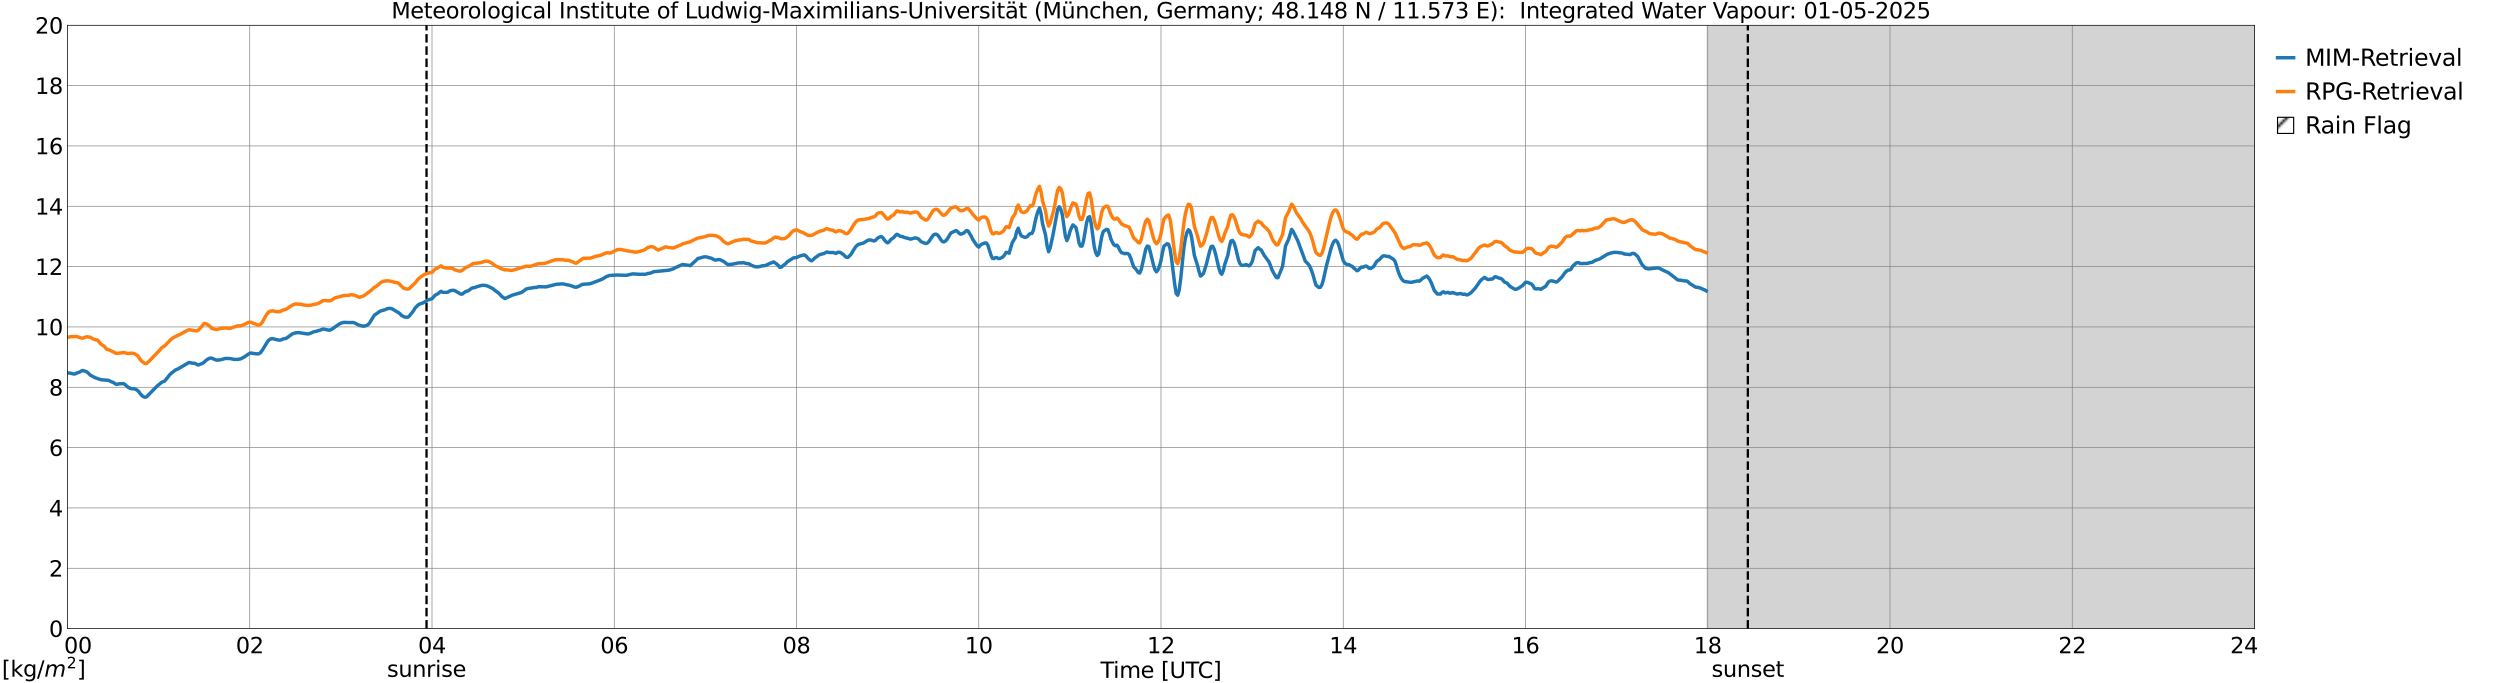 <?xml version="1.0" encoding="utf-8" standalone="no"?>
<!DOCTYPE svg PUBLIC "-//W3C//DTD SVG 1.1//EN"
  "http://www.w3.org/Graphics/SVG/1.1/DTD/svg11.dtd">
<svg xmlns:xlink="http://www.w3.org/1999/xlink" width="1085.4pt" height="296.64pt" viewBox="0 0 1085.4 296.64" xmlns="http://www.w3.org/2000/svg" version="1.1">
 <defs>
  <style type="text/css">*{stroke-linejoin: round; stroke-linecap: butt}</style>
 </defs>
 <g id="figure_1">
  <g id="patch_1">
   <path d="M 0 296.64 
L 1085.4 296.64 
L 1085.4 0 
L 0 0 
z
" style="fill: #ffffff"/>
  </g>
  <g id="axes_1">
   <g id="patch_2">
    <path d="M 29.306 272.909 
L 978.814 272.909 
L 978.814 10.976 
L 29.306 10.976 
z
" style="fill: #ffffff"/>
   </g>
   <g id="patch_3">
    <path d="M 741.437 272.909 
L 978.814 272.909 
L 978.814 10.976 
L 741.437 10.976 
z
" clip-path="url(#p09039b4720)" style="fill: #d3d3d3; stroke: #d3d3d3; stroke-linejoin: miter"/>
   </g>
   <g id="matplotlib.axis_1">
    <g id="xtick_1">
     <g id="line2d_1">
      <path d="M 29.306 272.909 
L 29.306 10.976 
" clip-path="url(#p09039b4720)" style="fill: none; stroke: #808080; stroke-width: 0.3; stroke-linecap: square"/>
     </g>
     <g id="line2d_2"/>
     <g id="text_1">
      <!--    00 -->
      <g transform="translate(18.733 283.627) scale(0.095 -0.095)">
       <defs>
        <path id="DejaVuSans-20" transform="scale(0.016)"/>
        <path id="DejaVuSans-30" d="M 2034 4250 
Q 1547 4250 1301 3770 
Q 1056 3291 1056 2328 
Q 1056 1369 1301 889 
Q 1547 409 2034 409 
Q 2525 409 2770 889 
Q 3016 1369 3016 2328 
Q 3016 3291 2770 3770 
Q 2525 4250 2034 4250 
z
M 2034 4750 
Q 2819 4750 3233 4129 
Q 3647 3509 3647 2328 
Q 3647 1150 3233 529 
Q 2819 -91 2034 -91 
Q 1250 -91 836 529 
Q 422 1150 422 2328 
Q 422 3509 836 4129 
Q 1250 4750 2034 4750 
z
" transform="scale(0.016)"/>
       </defs>
       <use xlink:href="#DejaVuSans-20"/>
       <use xlink:href="#DejaVuSans-20" transform="translate(31.787 0)"/>
       <use xlink:href="#DejaVuSans-20" transform="translate(63.574 0)"/>
       <use xlink:href="#DejaVuSans-30" transform="translate(95.361 0)"/>
       <use xlink:href="#DejaVuSans-30" transform="translate(158.984 0)"/>
      </g>
     </g>
    </g>
    <g id="xtick_2">
     <g id="line2d_3">
      <path d="M 108.431 272.909 
L 108.431 10.976 
" clip-path="url(#p09039b4720)" style="fill: none; stroke: #808080; stroke-width: 0.3; stroke-linecap: square"/>
     </g>
     <g id="line2d_4"/>
     <g id="text_2">
      <!-- 02 -->
      <g transform="translate(102.387 283.627) scale(0.095 -0.095)">
       <defs>
        <path id="DejaVuSans-32" d="M 1228 531 
L 3431 531 
L 3431 0 
L 469 0 
L 469 531 
Q 828 903 1448 1529 
Q 2069 2156 2228 2338 
Q 2531 2678 2651 2914 
Q 2772 3150 2772 3378 
Q 2772 3750 2511 3984 
Q 2250 4219 1831 4219 
Q 1534 4219 1204 4116 
Q 875 4013 500 3803 
L 500 4441 
Q 881 4594 1212 4672 
Q 1544 4750 1819 4750 
Q 2544 4750 2975 4387 
Q 3406 4025 3406 3419 
Q 3406 3131 3298 2873 
Q 3191 2616 2906 2266 
Q 2828 2175 2409 1742 
Q 1991 1309 1228 531 
z
" transform="scale(0.016)"/>
       </defs>
       <use xlink:href="#DejaVuSans-30"/>
       <use xlink:href="#DejaVuSans-32" transform="translate(63.623 0)"/>
      </g>
     </g>
    </g>
    <g id="xtick_3">
     <g id="line2d_5">
      <path d="M 187.557 272.909 
L 187.557 10.976 
" clip-path="url(#p09039b4720)" style="fill: none; stroke: #808080; stroke-width: 0.3; stroke-linecap: square"/>
     </g>
     <g id="line2d_6"/>
     <g id="text_3">
      <!-- 04 -->
      <g transform="translate(181.513 283.627) scale(0.095 -0.095)">
       <defs>
        <path id="DejaVuSans-34" d="M 2419 4116 
L 825 1625 
L 2419 1625 
L 2419 4116 
z
M 2253 4666 
L 3047 4666 
L 3047 1625 
L 3713 1625 
L 3713 1100 
L 3047 1100 
L 3047 0 
L 2419 0 
L 2419 1100 
L 313 1100 
L 313 1709 
L 2253 4666 
z
" transform="scale(0.016)"/>
       </defs>
       <use xlink:href="#DejaVuSans-30"/>
       <use xlink:href="#DejaVuSans-34" transform="translate(63.623 0)"/>
      </g>
     </g>
    </g>
    <g id="xtick_4">
     <g id="line2d_7">
      <path d="M 266.683 272.909 
L 266.683 10.976 
" clip-path="url(#p09039b4720)" style="fill: none; stroke: #808080; stroke-width: 0.3; stroke-linecap: square"/>
     </g>
     <g id="line2d_8"/>
     <g id="text_4">
      <!-- 06 -->
      <g transform="translate(260.638 283.627) scale(0.095 -0.095)">
       <defs>
        <path id="DejaVuSans-36" d="M 2113 2584 
Q 1688 2584 1439 2293 
Q 1191 2003 1191 1497 
Q 1191 994 1439 701 
Q 1688 409 2113 409 
Q 2538 409 2786 701 
Q 3034 994 3034 1497 
Q 3034 2003 2786 2293 
Q 2538 2584 2113 2584 
z
M 3366 4563 
L 3366 3988 
Q 3128 4100 2886 4159 
Q 2644 4219 2406 4219 
Q 1781 4219 1451 3797 
Q 1122 3375 1075 2522 
Q 1259 2794 1537 2939 
Q 1816 3084 2150 3084 
Q 2853 3084 3261 2657 
Q 3669 2231 3669 1497 
Q 3669 778 3244 343 
Q 2819 -91 2113 -91 
Q 1303 -91 875 529 
Q 447 1150 447 2328 
Q 447 3434 972 4092 
Q 1497 4750 2381 4750 
Q 2619 4750 2861 4703 
Q 3103 4656 3366 4563 
z
" transform="scale(0.016)"/>
       </defs>
       <use xlink:href="#DejaVuSans-30"/>
       <use xlink:href="#DejaVuSans-36" transform="translate(63.623 0)"/>
      </g>
     </g>
    </g>
    <g id="xtick_5">
     <g id="line2d_9">
      <path d="M 345.808 272.909 
L 345.808 10.976 
" clip-path="url(#p09039b4720)" style="fill: none; stroke: #808080; stroke-width: 0.3; stroke-linecap: square"/>
     </g>
     <g id="line2d_10"/>
     <g id="text_5">
      <!-- 08 -->
      <g transform="translate(339.764 283.627) scale(0.095 -0.095)">
       <defs>
        <path id="DejaVuSans-38" d="M 2034 2216 
Q 1584 2216 1326 1975 
Q 1069 1734 1069 1313 
Q 1069 891 1326 650 
Q 1584 409 2034 409 
Q 2484 409 2743 651 
Q 3003 894 3003 1313 
Q 3003 1734 2745 1975 
Q 2488 2216 2034 2216 
z
M 1403 2484 
Q 997 2584 770 2862 
Q 544 3141 544 3541 
Q 544 4100 942 4425 
Q 1341 4750 2034 4750 
Q 2731 4750 3128 4425 
Q 3525 4100 3525 3541 
Q 3525 3141 3298 2862 
Q 3072 2584 2669 2484 
Q 3125 2378 3379 2068 
Q 3634 1759 3634 1313 
Q 3634 634 3220 271 
Q 2806 -91 2034 -91 
Q 1263 -91 848 271 
Q 434 634 434 1313 
Q 434 1759 690 2068 
Q 947 2378 1403 2484 
z
M 1172 3481 
Q 1172 3119 1398 2916 
Q 1625 2713 2034 2713 
Q 2441 2713 2670 2916 
Q 2900 3119 2900 3481 
Q 2900 3844 2670 4047 
Q 2441 4250 2034 4250 
Q 1625 4250 1398 4047 
Q 1172 3844 1172 3481 
z
" transform="scale(0.016)"/>
       </defs>
       <use xlink:href="#DejaVuSans-30"/>
       <use xlink:href="#DejaVuSans-38" transform="translate(63.623 0)"/>
      </g>
     </g>
    </g>
    <g id="xtick_6">
     <g id="line2d_11">
      <path d="M 424.934 272.909 
L 424.934 10.976 
" clip-path="url(#p09039b4720)" style="fill: none; stroke: #808080; stroke-width: 0.3; stroke-linecap: square"/>
     </g>
     <g id="line2d_12"/>
     <g id="text_6">
      <!-- 10 -->
      <g transform="translate(418.89 283.627) scale(0.095 -0.095)">
       <defs>
        <path id="DejaVuSans-31" d="M 794 531 
L 1825 531 
L 1825 4091 
L 703 3866 
L 703 4441 
L 1819 4666 
L 2450 4666 
L 2450 531 
L 3481 531 
L 3481 0 
L 794 0 
L 794 531 
z
" transform="scale(0.016)"/>
       </defs>
       <use xlink:href="#DejaVuSans-31"/>
       <use xlink:href="#DejaVuSans-30" transform="translate(63.623 0)"/>
      </g>
     </g>
    </g>
    <g id="xtick_7">
     <g id="line2d_13">
      <path d="M 504.06 272.909 
L 504.06 10.976 
" clip-path="url(#p09039b4720)" style="fill: none; stroke: #808080; stroke-width: 0.3; stroke-linecap: square"/>
     </g>
     <g id="line2d_14"/>
     <g id="text_7">
      <!-- 12 -->
      <g transform="translate(498.015 283.627) scale(0.095 -0.095)">
       <use xlink:href="#DejaVuSans-31"/>
       <use xlink:href="#DejaVuSans-32" transform="translate(63.623 0)"/>
      </g>
     </g>
    </g>
    <g id="xtick_8">
     <g id="line2d_15">
      <path d="M 583.185 272.909 
L 583.185 10.976 
" clip-path="url(#p09039b4720)" style="fill: none; stroke: #808080; stroke-width: 0.3; stroke-linecap: square"/>
     </g>
     <g id="line2d_16"/>
     <g id="text_8">
      <!-- 14 -->
      <g transform="translate(577.141 283.627) scale(0.095 -0.095)">
       <use xlink:href="#DejaVuSans-31"/>
       <use xlink:href="#DejaVuSans-34" transform="translate(63.623 0)"/>
      </g>
     </g>
    </g>
    <g id="xtick_9">
     <g id="line2d_17">
      <path d="M 662.311 272.909 
L 662.311 10.976 
" clip-path="url(#p09039b4720)" style="fill: none; stroke: #808080; stroke-width: 0.3; stroke-linecap: square"/>
     </g>
     <g id="line2d_18"/>
     <g id="text_9">
      <!-- 16 -->
      <g transform="translate(656.267 283.627) scale(0.095 -0.095)">
       <use xlink:href="#DejaVuSans-31"/>
       <use xlink:href="#DejaVuSans-36" transform="translate(63.623 0)"/>
      </g>
     </g>
    </g>
    <g id="xtick_10">
     <g id="line2d_19">
      <path d="M 741.437 272.909 
L 741.437 10.976 
" clip-path="url(#p09039b4720)" style="fill: none; stroke: #808080; stroke-width: 0.3; stroke-linecap: square"/>
     </g>
     <g id="line2d_20"/>
     <g id="text_10">
      <!-- 18 -->
      <g transform="translate(735.392 283.627) scale(0.095 -0.095)">
       <use xlink:href="#DejaVuSans-31"/>
       <use xlink:href="#DejaVuSans-38" transform="translate(63.623 0)"/>
      </g>
     </g>
    </g>
    <g id="xtick_11">
     <g id="line2d_21">
      <path d="M 820.562 272.909 
L 820.562 10.976 
" clip-path="url(#p09039b4720)" style="fill: none; stroke: #808080; stroke-width: 0.3; stroke-linecap: square"/>
     </g>
     <g id="line2d_22"/>
     <g id="text_11">
      <!-- 20 -->
      <g transform="translate(814.518 283.627) scale(0.095 -0.095)">
       <use xlink:href="#DejaVuSans-32"/>
       <use xlink:href="#DejaVuSans-30" transform="translate(63.623 0)"/>
      </g>
     </g>
    </g>
    <g id="xtick_12">
     <g id="line2d_23">
      <path d="M 899.688 272.909 
L 899.688 10.976 
" clip-path="url(#p09039b4720)" style="fill: none; stroke: #808080; stroke-width: 0.3; stroke-linecap: square"/>
     </g>
     <g id="line2d_24"/>
     <g id="text_12">
      <!-- 22 -->
      <g transform="translate(893.644 283.627) scale(0.095 -0.095)">
       <use xlink:href="#DejaVuSans-32"/>
       <use xlink:href="#DejaVuSans-32" transform="translate(63.623 0)"/>
      </g>
     </g>
    </g>
    <g id="xtick_13">
     <g id="line2d_25">
      <path d="M 978.814 272.909 
L 978.814 10.976 
" clip-path="url(#p09039b4720)" style="fill: none; stroke: #808080; stroke-width: 0.3; stroke-linecap: square"/>
     </g>
     <g id="line2d_26"/>
     <g id="text_13">
      <!-- 24    -->
      <g transform="translate(968.241 283.627) scale(0.095 -0.095)">
       <use xlink:href="#DejaVuSans-32"/>
       <use xlink:href="#DejaVuSans-34" transform="translate(63.623 0)"/>
       <use xlink:href="#DejaVuSans-20" transform="translate(127.246 0)"/>
       <use xlink:href="#DejaVuSans-20" transform="translate(159.033 0)"/>
       <use xlink:href="#DejaVuSans-20" transform="translate(190.82 0)"/>
      </g>
     </g>
    </g>
    <g id="text_14">
     <!-- Time [UTC] -->
     <g transform="translate(477.806 294.322) scale(0.095 -0.095)">
      <defs>
       <path id="DejaVuSans-54" d="M -19 4666 
L 3928 4666 
L 3928 4134 
L 2272 4134 
L 2272 0 
L 1638 0 
L 1638 4134 
L -19 4134 
L -19 4666 
z
" transform="scale(0.016)"/>
       <path id="DejaVuSans-69" d="M 603 3500 
L 1178 3500 
L 1178 0 
L 603 0 
L 603 3500 
z
M 603 4863 
L 1178 4863 
L 1178 4134 
L 603 4134 
L 603 4863 
z
" transform="scale(0.016)"/>
       <path id="DejaVuSans-6d" d="M 3328 2828 
Q 3544 3216 3844 3400 
Q 4144 3584 4550 3584 
Q 5097 3584 5394 3201 
Q 5691 2819 5691 2113 
L 5691 0 
L 5113 0 
L 5113 2094 
Q 5113 2597 4934 2840 
Q 4756 3084 4391 3084 
Q 3944 3084 3684 2787 
Q 3425 2491 3425 1978 
L 3425 0 
L 2847 0 
L 2847 2094 
Q 2847 2600 2669 2842 
Q 2491 3084 2119 3084 
Q 1678 3084 1418 2786 
Q 1159 2488 1159 1978 
L 1159 0 
L 581 0 
L 581 3500 
L 1159 3500 
L 1159 2956 
Q 1356 3278 1631 3431 
Q 1906 3584 2284 3584 
Q 2666 3584 2933 3390 
Q 3200 3197 3328 2828 
z
" transform="scale(0.016)"/>
       <path id="DejaVuSans-65" d="M 3597 1894 
L 3597 1613 
L 953 1613 
Q 991 1019 1311 708 
Q 1631 397 2203 397 
Q 2534 397 2845 478 
Q 3156 559 3463 722 
L 3463 178 
Q 3153 47 2828 -22 
Q 2503 -91 2169 -91 
Q 1331 -91 842 396 
Q 353 884 353 1716 
Q 353 2575 817 3079 
Q 1281 3584 2069 3584 
Q 2775 3584 3186 3129 
Q 3597 2675 3597 1894 
z
M 3022 2063 
Q 3016 2534 2758 2815 
Q 2500 3097 2075 3097 
Q 1594 3097 1305 2825 
Q 1016 2553 972 2059 
L 3022 2063 
z
" transform="scale(0.016)"/>
       <path id="DejaVuSans-5b" d="M 550 4863 
L 1875 4863 
L 1875 4416 
L 1125 4416 
L 1125 -397 
L 1875 -397 
L 1875 -844 
L 550 -844 
L 550 4863 
z
" transform="scale(0.016)"/>
       <path id="DejaVuSans-55" d="M 556 4666 
L 1191 4666 
L 1191 1831 
Q 1191 1081 1462 751 
Q 1734 422 2344 422 
Q 2950 422 3222 751 
Q 3494 1081 3494 1831 
L 3494 4666 
L 4128 4666 
L 4128 1753 
Q 4128 841 3676 375 
Q 3225 -91 2344 -91 
Q 1459 -91 1007 375 
Q 556 841 556 1753 
L 556 4666 
z
" transform="scale(0.016)"/>
       <path id="DejaVuSans-43" d="M 4122 4306 
L 4122 3641 
Q 3803 3938 3442 4084 
Q 3081 4231 2675 4231 
Q 1875 4231 1450 3742 
Q 1025 3253 1025 2328 
Q 1025 1406 1450 917 
Q 1875 428 2675 428 
Q 3081 428 3442 575 
Q 3803 722 4122 1019 
L 4122 359 
Q 3791 134 3420 21 
Q 3050 -91 2638 -91 
Q 1578 -91 968 557 
Q 359 1206 359 2328 
Q 359 3453 968 4101 
Q 1578 4750 2638 4750 
Q 3056 4750 3426 4639 
Q 3797 4528 4122 4306 
z
" transform="scale(0.016)"/>
       <path id="DejaVuSans-5d" d="M 1947 4863 
L 1947 -844 
L 622 -844 
L 622 -397 
L 1369 -397 
L 1369 4416 
L 622 4416 
L 622 4863 
L 1947 4863 
z
" transform="scale(0.016)"/>
      </defs>
      <use xlink:href="#DejaVuSans-54"/>
      <use xlink:href="#DejaVuSans-69" transform="translate(57.959 0)"/>
      <use xlink:href="#DejaVuSans-6d" transform="translate(85.742 0)"/>
      <use xlink:href="#DejaVuSans-65" transform="translate(183.154 0)"/>
      <use xlink:href="#DejaVuSans-20" transform="translate(244.678 0)"/>
      <use xlink:href="#DejaVuSans-5b" transform="translate(276.465 0)"/>
      <use xlink:href="#DejaVuSans-55" transform="translate(315.479 0)"/>
      <use xlink:href="#DejaVuSans-54" transform="translate(388.672 0)"/>
      <use xlink:href="#DejaVuSans-43" transform="translate(443.881 0)"/>
      <use xlink:href="#DejaVuSans-5d" transform="translate(513.705 0)"/>
     </g>
    </g>
   </g>
   <g id="matplotlib.axis_2">
    <g id="ytick_1">
     <g id="line2d_27">
      <path d="M 29.306 272.909 
L 978.814 272.909 
" clip-path="url(#p09039b4720)" style="fill: none; stroke: #808080; stroke-width: 0.3; stroke-linecap: square"/>
     </g>
     <g id="line2d_28"/>
     <g id="text_15">
      <!-- 0 -->
      <g transform="translate(21.261 276.518) scale(0.095 -0.095)">
       <use xlink:href="#DejaVuSans-30"/>
      </g>
     </g>
    </g>
    <g id="ytick_2">
     <g id="line2d_29">
      <path d="M 29.306 246.715 
L 978.814 246.715 
" clip-path="url(#p09039b4720)" style="fill: none; stroke: #808080; stroke-width: 0.3; stroke-linecap: square"/>
     </g>
     <g id="line2d_30"/>
     <g id="text_16">
      <!-- 2 -->
      <g transform="translate(21.261 250.325) scale(0.095 -0.095)">
       <use xlink:href="#DejaVuSans-32"/>
      </g>
     </g>
    </g>
    <g id="ytick_3">
     <g id="line2d_31">
      <path d="M 29.306 220.522 
L 978.814 220.522 
" clip-path="url(#p09039b4720)" style="fill: none; stroke: #808080; stroke-width: 0.3; stroke-linecap: square"/>
     </g>
     <g id="line2d_32"/>
     <g id="text_17">
      <!-- 4 -->
      <g transform="translate(21.261 224.131) scale(0.095 -0.095)">
       <use xlink:href="#DejaVuSans-34"/>
      </g>
     </g>
    </g>
    <g id="ytick_4">
     <g id="line2d_33">
      <path d="M 29.306 194.329 
L 978.814 194.329 
" clip-path="url(#p09039b4720)" style="fill: none; stroke: #808080; stroke-width: 0.3; stroke-linecap: square"/>
     </g>
     <g id="line2d_34"/>
     <g id="text_18">
      <!-- 6 -->
      <g transform="translate(21.261 197.938) scale(0.095 -0.095)">
       <use xlink:href="#DejaVuSans-36"/>
      </g>
     </g>
    </g>
    <g id="ytick_5">
     <g id="line2d_35">
      <path d="M 29.306 168.136 
L 978.814 168.136 
" clip-path="url(#p09039b4720)" style="fill: none; stroke: #808080; stroke-width: 0.3; stroke-linecap: square"/>
     </g>
     <g id="line2d_36"/>
     <g id="text_19">
      <!-- 8 -->
      <g transform="translate(21.261 171.745) scale(0.095 -0.095)">
       <use xlink:href="#DejaVuSans-38"/>
      </g>
     </g>
    </g>
    <g id="ytick_6">
     <g id="line2d_37">
      <path d="M 29.306 141.942 
L 978.814 141.942 
" clip-path="url(#p09039b4720)" style="fill: none; stroke: #808080; stroke-width: 0.3; stroke-linecap: square"/>
     </g>
     <g id="line2d_38"/>
     <g id="text_20">
      <!-- 10 -->
      <g transform="translate(15.217 145.551) scale(0.095 -0.095)">
       <use xlink:href="#DejaVuSans-31"/>
       <use xlink:href="#DejaVuSans-30" transform="translate(63.623 0)"/>
      </g>
     </g>
    </g>
    <g id="ytick_7">
     <g id="line2d_39">
      <path d="M 29.306 115.749 
L 978.814 115.749 
" clip-path="url(#p09039b4720)" style="fill: none; stroke: #808080; stroke-width: 0.3; stroke-linecap: square"/>
     </g>
     <g id="line2d_40"/>
     <g id="text_21">
      <!-- 12 -->
      <g transform="translate(15.217 119.358) scale(0.095 -0.095)">
       <use xlink:href="#DejaVuSans-31"/>
       <use xlink:href="#DejaVuSans-32" transform="translate(63.623 0)"/>
      </g>
     </g>
    </g>
    <g id="ytick_8">
     <g id="line2d_41">
      <path d="M 29.306 89.556 
L 978.814 89.556 
" clip-path="url(#p09039b4720)" style="fill: none; stroke: #808080; stroke-width: 0.3; stroke-linecap: square"/>
     </g>
     <g id="line2d_42"/>
     <g id="text_22">
      <!-- 14 -->
      <g transform="translate(15.217 93.165) scale(0.095 -0.095)">
       <use xlink:href="#DejaVuSans-31"/>
       <use xlink:href="#DejaVuSans-34" transform="translate(63.623 0)"/>
      </g>
     </g>
    </g>
    <g id="ytick_9">
     <g id="line2d_43">
      <path d="M 29.306 63.362 
L 978.814 63.362 
" clip-path="url(#p09039b4720)" style="fill: none; stroke: #808080; stroke-width: 0.3; stroke-linecap: square"/>
     </g>
     <g id="line2d_44"/>
     <g id="text_23">
      <!-- 16 -->
      <g transform="translate(15.217 66.972) scale(0.095 -0.095)">
       <use xlink:href="#DejaVuSans-31"/>
       <use xlink:href="#DejaVuSans-36" transform="translate(63.623 0)"/>
      </g>
     </g>
    </g>
    <g id="ytick_10">
     <g id="line2d_45">
      <path d="M 29.306 37.169 
L 978.814 37.169 
" clip-path="url(#p09039b4720)" style="fill: none; stroke: #808080; stroke-width: 0.3; stroke-linecap: square"/>
     </g>
     <g id="line2d_46"/>
     <g id="text_24">
      <!-- 18 -->
      <g transform="translate(15.217 40.778) scale(0.095 -0.095)">
       <use xlink:href="#DejaVuSans-31"/>
       <use xlink:href="#DejaVuSans-38" transform="translate(63.623 0)"/>
      </g>
     </g>
    </g>
    <g id="ytick_11">
     <g id="line2d_47">
      <path d="M 29.306 10.976 
L 978.814 10.976 
" clip-path="url(#p09039b4720)" style="fill: none; stroke: #808080; stroke-width: 0.3; stroke-linecap: square"/>
     </g>
     <g id="line2d_48"/>
     <g id="text_25">
      <!-- 20 -->
      <g transform="translate(15.217 14.585) scale(0.095 -0.095)">
       <use xlink:href="#DejaVuSans-32"/>
       <use xlink:href="#DejaVuSans-30" transform="translate(63.623 0)"/>
      </g>
     </g>
    </g>
   </g>
   <g id="line2d_49">
    <path d="M 185.183 272.909 
L 185.183 10.976 
" clip-path="url(#p09039b4720)" style="fill: none; stroke-dasharray: 3.7,1.6; stroke-dashoffset: 0; stroke: #000000"/>
   </g>
   <g id="line2d_50">
    <path d="M 758.844 272.909 
L 758.844 10.976 
" clip-path="url(#p09039b4720)" style="fill: none; stroke-dasharray: 3.7,1.6; stroke-dashoffset: 0; stroke: #000000"/>
   </g>
   <g id="line2d_51">
    <path d="M 29.306 161.865 
L 30.625 162.048 
L 31.943 162.366 
L 32.603 162.351 
L 33.262 161.998 
L 34.581 161.528 
L 35.24 161.109 
L 35.9 160.835 
L 37.218 161.245 
L 37.878 161.568 
L 39.197 162.849 
L 41.175 163.935 
L 43.812 164.862 
L 47.109 165.112 
L 48.428 165.789 
L 49.087 165.994 
L 50.406 166.843 
L 51.065 166.806 
L 51.725 166.616 
L 53.703 166.572 
L 54.362 167.024 
L 55.681 168.188 
L 57 168.751 
L 58.319 168.815 
L 58.978 169.066 
L 59.637 169.463 
L 60.297 170.062 
L 60.956 171.03 
L 61.615 171.73 
L 62.275 172.246 
L 62.934 172.439 
L 63.594 172.336 
L 68.209 167.612 
L 70.187 166.006 
L 71.506 165.411 
L 72.825 163.85 
L 73.484 162.926 
L 74.144 162.229 
L 76.122 160.681 
L 77.441 160.08 
L 79.419 158.908 
L 82.056 157.363 
L 83.375 157.649 
L 84.694 157.779 
L 86.013 158.485 
L 87.991 157.729 
L 88.65 157.232 
L 89.309 156.56 
L 90.628 155.671 
L 91.288 155.469 
L 91.947 155.505 
L 93.266 156.078 
L 93.925 156.336 
L 95.244 156.316 
L 97.881 155.622 
L 99.86 155.655 
L 101.838 156.06 
L 103.156 156.031 
L 104.475 155.806 
L 105.794 155.144 
L 107.772 153.793 
L 108.431 153.369 
L 109.091 153.254 
L 109.75 153.42 
L 111.728 153.652 
L 112.388 153.553 
L 113.047 153.152 
L 113.707 152.325 
L 116.344 148.028 
L 117.003 147.425 
L 117.663 147.099 
L 118.322 147.017 
L 120.3 147.502 
L 120.96 147.651 
L 121.619 147.668 
L 122.278 147.484 
L 122.938 147.142 
L 124.257 146.893 
L 126.894 144.987 
L 128.213 144.527 
L 129.532 144.388 
L 133.488 144.987 
L 134.147 144.91 
L 135.466 144.408 
L 136.125 144.075 
L 137.444 143.814 
L 138.104 143.545 
L 138.763 143.45 
L 140.082 142.874 
L 140.741 142.896 
L 142.719 143.341 
L 143.379 143.29 
L 144.038 142.946 
L 147.335 140.668 
L 147.994 140.306 
L 149.313 139.954 
L 151.951 140.046 
L 153.269 140.008 
L 153.929 140.191 
L 155.907 141.202 
L 157.226 141.505 
L 157.885 141.653 
L 159.204 141.272 
L 159.863 140.898 
L 160.523 140.095 
L 162.501 136.87 
L 165.138 135.031 
L 167.116 134.501 
L 167.776 134.162 
L 168.435 133.954 
L 169.094 133.878 
L 169.754 133.917 
L 170.413 134.176 
L 171.732 135.004 
L 173.051 135.737 
L 173.71 136.29 
L 174.37 137.008 
L 175.688 137.656 
L 177.007 137.716 
L 177.666 137.303 
L 178.326 136.376 
L 178.985 135.647 
L 179.645 134.731 
L 180.304 133.61 
L 181.623 132.31 
L 182.282 131.966 
L 183.601 131.539 
L 185.579 130.308 
L 187.557 129.689 
L 188.876 128.203 
L 190.195 127.477 
L 190.854 126.902 
L 191.513 126.492 
L 192.173 126.936 
L 194.151 126.929 
L 194.81 126.624 
L 195.47 126.188 
L 196.788 126.013 
L 197.448 126.172 
L 200.085 127.706 
L 200.745 127.667 
L 202.063 126.617 
L 203.382 126.202 
L 204.701 125.185 
L 205.36 124.954 
L 206.02 124.87 
L 207.339 124.375 
L 209.317 123.882 
L 210.635 123.897 
L 211.954 124.288 
L 213.932 125.285 
L 215.251 126.376 
L 216.57 127.278 
L 217.889 128.77 
L 219.207 129.623 
L 222.504 128.112 
L 225.142 127.365 
L 226.461 126.934 
L 227.779 126.028 
L 228.439 125.465 
L 229.757 125.146 
L 230.417 125.115 
L 231.736 124.834 
L 233.054 124.76 
L 233.714 124.469 
L 237.011 124.557 
L 241.626 123.424 
L 244.264 123.237 
L 247.561 123.915 
L 249.539 124.665 
L 250.198 124.72 
L 251.517 124.19 
L 252.836 123.437 
L 256.133 123.223 
L 260.089 121.738 
L 261.408 121.224 
L 263.386 120.026 
L 264.705 119.59 
L 266.683 119.453 
L 268.002 119.41 
L 271.958 119.541 
L 274.595 118.907 
L 275.914 118.975 
L 277.892 119.096 
L 279.211 119.049 
L 279.87 119.115 
L 280.53 119.005 
L 281.189 118.755 
L 282.508 118.542 
L 283.827 117.955 
L 290.42 117.303 
L 292.399 116.688 
L 293.058 116.261 
L 296.355 114.826 
L 298.992 115.201 
L 299.652 115.325 
L 302.289 112.958 
L 302.949 112.233 
L 304.267 111.928 
L 305.586 111.527 
L 306.905 111.546 
L 307.564 111.808 
L 308.883 112.124 
L 310.202 112.864 
L 310.861 112.931 
L 311.521 112.743 
L 312.18 112.681 
L 312.839 112.815 
L 313.499 113.212 
L 314.158 113.46 
L 315.477 114.538 
L 316.136 114.892 
L 316.796 114.752 
L 317.455 114.797 
L 320.752 114.124 
L 322.071 114.15 
L 322.73 113.998 
L 324.049 114.429 
L 324.708 114.457 
L 325.368 114.63 
L 326.027 115.092 
L 328.005 115.861 
L 329.324 115.829 
L 331.302 115.338 
L 331.961 115.376 
L 332.621 115.137 
L 333.94 114.485 
L 335.918 113.725 
L 337.236 114.644 
L 337.896 115.239 
L 338.555 116.077 
L 339.215 115.959 
L 340.533 114.888 
L 341.193 114.375 
L 341.852 113.63 
L 344.49 111.96 
L 345.808 111.817 
L 347.127 111.194 
L 349.105 110.654 
L 349.765 110.954 
L 351.083 112.471 
L 351.743 112.965 
L 352.402 113.227 
L 353.062 112.721 
L 353.721 112.029 
L 355.699 110.634 
L 357.018 110.23 
L 357.677 110.097 
L 358.996 109.395 
L 359.655 109.586 
L 360.315 109.641 
L 361.634 109.605 
L 362.952 110.023 
L 363.612 109.592 
L 364.271 109.49 
L 364.93 109.666 
L 366.249 110.568 
L 366.909 111.309 
L 367.568 111.731 
L 368.227 111.714 
L 369.546 110.319 
L 370.865 108.084 
L 371.524 107.11 
L 372.184 106.465 
L 372.843 106.055 
L 374.821 105.545 
L 376.799 104.312 
L 377.459 104.184 
L 378.118 104.209 
L 379.437 104.636 
L 380.096 104.365 
L 380.756 103.624 
L 381.415 103.105 
L 382.074 102.863 
L 382.734 102.741 
L 383.393 103.307 
L 384.053 104.303 
L 384.712 105.015 
L 385.371 105.414 
L 386.031 104.965 
L 386.69 104.06 
L 388.009 103.14 
L 388.668 102.333 
L 389.328 101.713 
L 389.987 101.99 
L 390.646 102.506 
L 391.965 102.773 
L 392.624 103.095 
L 394.603 103.597 
L 395.262 103.849 
L 397.24 103.307 
L 397.899 103.381 
L 398.559 103.617 
L 399.218 104.17 
L 399.878 104.902 
L 401.856 105.73 
L 402.515 105.563 
L 403.175 105.015 
L 405.153 102.111 
L 405.812 101.711 
L 406.471 101.676 
L 407.131 102.095 
L 407.79 102.932 
L 408.45 104.018 
L 409.109 104.842 
L 409.768 105.016 
L 410.428 104.682 
L 411.087 104.002 
L 411.746 103.029 
L 412.406 101.785 
L 413.065 101.019 
L 415.043 100.11 
L 415.703 100.456 
L 416.362 101.245 
L 417.022 101.655 
L 417.681 101.511 
L 418.34 101.204 
L 419.659 100.096 
L 420.318 100.309 
L 421.637 102.484 
L 422.297 103.895 
L 423.615 105.845 
L 424.275 106.763 
L 424.934 107.269 
L 425.593 106.465 
L 426.253 106.006 
L 427.572 105.493 
L 428.231 105.513 
L 428.89 106.43 
L 430.209 110.663 
L 430.869 112.16 
L 431.528 112.256 
L 432.187 111.841 
L 432.847 111.861 
L 433.506 112.277 
L 434.165 112.175 
L 434.825 111.913 
L 435.484 111.477 
L 436.144 110.659 
L 436.803 109.549 
L 437.462 109.657 
L 438.122 109.916 
L 439.44 105.437 
L 440.759 103.228 
L 441.419 100.441 
L 442.078 99.085 
L 442.737 101.008 
L 443.397 102.398 
L 444.716 102.973 
L 445.375 102.978 
L 446.034 102.72 
L 446.694 101.83 
L 447.353 101.38 
L 448.012 101.37 
L 448.672 99.961 
L 449.331 96.556 
L 449.991 93.873 
L 450.65 91.711 
L 451.309 90.285 
L 451.969 92.777 
L 452.628 97.123 
L 453.947 102.117 
L 454.606 106.771 
L 455.266 109.276 
L 455.925 107.701 
L 457.244 101.589 
L 459.222 90.821 
L 459.881 89.772 
L 460.541 90.868 
L 461.2 93.046 
L 462.519 102.421 
L 463.178 104.449 
L 463.838 103.122 
L 464.497 100.617 
L 465.156 98.891 
L 465.816 97.652 
L 467.134 98.779 
L 467.794 101.621 
L 468.453 105.419 
L 469.113 106.832 
L 469.772 106.846 
L 470.431 104.588 
L 471.75 96.792 
L 472.409 94.441 
L 473.069 94.084 
L 473.728 96.801 
L 475.047 106.933 
L 475.706 109.678 
L 476.366 110.94 
L 477.025 110.2 
L 478.344 102.684 
L 479.003 100.503 
L 480.322 99.593 
L 480.981 99.695 
L 481.641 101.41 
L 482.3 103.729 
L 482.96 105.177 
L 483.619 106.286 
L 484.278 106.707 
L 484.938 106.439 
L 485.597 107.36 
L 486.256 108.821 
L 486.916 109.717 
L 487.575 109.834 
L 488.235 110.157 
L 488.894 110.049 
L 489.553 110.059 
L 490.213 110.495 
L 490.872 111.996 
L 492.191 115.826 
L 493.51 117.287 
L 494.169 118.317 
L 494.828 118.541 
L 495.488 116.954 
L 497.466 108.095 
L 498.125 106.805 
L 498.785 107.101 
L 499.444 109.494 
L 500.763 114.951 
L 501.422 117.082 
L 502.082 118.003 
L 502.741 117.17 
L 503.4 115.582 
L 504.06 113.08 
L 504.719 109.452 
L 505.379 106.82 
L 506.697 105.82 
L 507.357 106.029 
L 508.016 108.077 
L 508.675 112.453 
L 509.994 123.379 
L 510.654 127.388 
L 511.313 128.176 
L 511.972 125.863 
L 512.632 120.848 
L 513.95 107.993 
L 514.61 103.724 
L 515.269 101.039 
L 515.929 99.747 
L 516.588 100.311 
L 517.247 102.41 
L 518.566 111.014 
L 519.885 115.115 
L 520.544 117.784 
L 521.204 119.862 
L 521.863 119.382 
L 522.522 118.662 
L 523.841 114.445 
L 525.16 109.098 
L 525.819 107.082 
L 526.479 106.871 
L 527.138 108.169 
L 527.797 110.478 
L 529.116 116.177 
L 529.776 118.281 
L 530.435 119.084 
L 531.094 117.534 
L 531.754 114.76 
L 533.073 110.836 
L 533.732 107.282 
L 534.391 104.691 
L 535.051 104.362 
L 535.71 105.21 
L 536.369 107.306 
L 537.688 112.752 
L 538.348 114.481 
L 539.007 115.171 
L 540.326 115.155 
L 540.985 114.852 
L 542.304 115.432 
L 542.963 114.794 
L 543.623 113.681 
L 544.941 108.717 
L 546.26 107.545 
L 546.919 108.181 
L 547.579 108.537 
L 548.898 110.937 
L 550.876 113.593 
L 551.535 115.102 
L 552.195 117.042 
L 552.854 118.348 
L 554.173 120.521 
L 554.832 120.573 
L 556.81 115.732 
L 558.129 106.801 
L 559.448 103.946 
L 560.766 99.586 
L 561.426 100.476 
L 563.404 104.425 
L 566.701 113.363 
L 568.02 114.724 
L 568.679 115.726 
L 569.338 117.262 
L 569.998 119.154 
L 571.317 123.775 
L 572.635 124.831 
L 573.295 124.693 
L 573.954 123.512 
L 574.613 121.237 
L 575.932 115.239 
L 577.91 107.741 
L 578.57 105.912 
L 579.229 104.665 
L 579.889 104.306 
L 580.548 104.871 
L 581.207 106.337 
L 583.185 113.156 
L 583.845 114.224 
L 584.504 114.714 
L 585.823 114.979 
L 586.482 115.398 
L 587.142 115.683 
L 587.801 116.423 
L 588.46 116.895 
L 589.12 117.545 
L 589.779 117.289 
L 590.439 116.493 
L 591.098 115.929 
L 591.757 116.024 
L 592.417 115.673 
L 593.076 115.501 
L 593.736 115.843 
L 594.395 116.453 
L 595.054 116.582 
L 596.373 115.724 
L 597.692 113.528 
L 599.011 112.556 
L 600.329 111.16 
L 600.989 111.096 
L 601.648 111.162 
L 602.307 111.398 
L 602.967 111.298 
L 604.945 112.554 
L 605.604 113.344 
L 606.264 115.239 
L 606.923 117.476 
L 607.582 119.262 
L 608.242 120.69 
L 608.901 121.578 
L 609.561 122.152 
L 612.198 122.569 
L 612.858 122.556 
L 615.495 121.955 
L 616.154 122.095 
L 616.814 121.644 
L 617.473 120.963 
L 619.451 119.832 
L 620.111 120.489 
L 620.77 121.448 
L 621.429 122.812 
L 622.748 126.19 
L 624.067 127.634 
L 625.386 127.687 
L 626.045 126.97 
L 626.705 126.68 
L 627.364 127.17 
L 628.683 126.92 
L 629.342 127.28 
L 630.001 127.275 
L 630.661 127.016 
L 631.98 127.468 
L 632.639 127.692 
L 633.958 127.401 
L 635.276 127.788 
L 635.936 127.701 
L 636.595 128.007 
L 637.255 127.996 
L 638.573 127.169 
L 640.552 125.015 
L 642.53 122.161 
L 643.189 121.44 
L 644.508 120.455 
L 645.827 121.322 
L 646.486 121.334 
L 647.145 121.182 
L 647.805 121.203 
L 649.123 120.13 
L 649.783 120.291 
L 650.442 120.612 
L 651.761 120.986 
L 652.42 121.524 
L 653.08 122.377 
L 654.399 122.977 
L 655.058 123.802 
L 655.717 124.438 
L 657.695 125.606 
L 658.355 125.565 
L 659.674 124.923 
L 660.333 124.395 
L 660.992 124.016 
L 662.311 122.563 
L 662.97 122.539 
L 664.949 123.322 
L 665.608 124.137 
L 666.267 125.252 
L 666.927 125.472 
L 667.586 125.358 
L 668.246 125.358 
L 668.905 125.626 
L 670.224 124.781 
L 670.883 124.479 
L 671.542 123.588 
L 672.202 122.505 
L 672.861 122.079 
L 673.521 121.901 
L 674.839 122.152 
L 675.499 122.462 
L 676.158 122.26 
L 678.136 120.242 
L 679.455 118.387 
L 680.114 117.729 
L 680.774 117.285 
L 681.433 117.236 
L 682.092 116.869 
L 682.752 115.628 
L 684.071 114.375 
L 684.73 114.056 
L 685.389 114.027 
L 686.049 114.447 
L 689.346 114.335 
L 690.005 114.087 
L 691.324 113.835 
L 692.643 113.034 
L 693.961 112.625 
L 694.621 112.348 
L 697.918 110.348 
L 699.236 109.895 
L 700.555 109.578 
L 701.874 109.568 
L 704.511 109.925 
L 705.171 110.286 
L 707.808 110.529 
L 708.468 110.064 
L 709.127 110.018 
L 709.786 110.256 
L 711.105 111.431 
L 712.424 114.03 
L 713.083 115.061 
L 714.402 116.446 
L 715.721 116.77 
L 719.677 116.316 
L 720.337 116.434 
L 722.315 117.458 
L 724.293 118.333 
L 727.59 120.884 
L 728.249 121.457 
L 728.909 121.608 
L 729.568 121.636 
L 731.546 121.994 
L 732.205 121.952 
L 732.865 122.301 
L 733.524 123.019 
L 736.162 124.66 
L 737.48 124.812 
L 738.799 125.29 
L 739.459 125.655 
L 740.118 125.879 
L 740.777 126.281 
L 740.777 126.281 
" clip-path="url(#p09039b4720)" style="fill: none; stroke: #1f77b4; stroke-width: 1.5; stroke-linecap: square"/>
   </g>
   <g id="line2d_52">
    <path d="M 29.306 146.477 
L 30.625 146.181 
L 33.262 146.094 
L 35.24 146.739 
L 35.9 146.836 
L 37.218 146.329 
L 37.878 146.216 
L 39.197 146.44 
L 40.515 147.194 
L 42.493 147.762 
L 43.812 149.424 
L 45.131 150.249 
L 46.45 151.723 
L 47.109 151.8 
L 49.747 153.052 
L 50.406 153.427 
L 52.384 153.244 
L 53.703 153.044 
L 55.681 153.51 
L 57 153.304 
L 58.319 153.521 
L 59.637 154.321 
L 60.297 155.131 
L 60.956 156.161 
L 61.615 156.912 
L 62.934 157.825 
L 63.594 157.823 
L 64.912 156.654 
L 66.89 154.551 
L 68.209 153.23 
L 69.528 151.804 
L 70.187 151.014 
L 71.506 150.158 
L 74.144 147.418 
L 75.462 146.448 
L 77.441 145.494 
L 78.759 144.887 
L 80.737 143.754 
L 82.056 143.15 
L 85.353 143.695 
L 86.013 143.44 
L 87.331 142.019 
L 88.65 140.408 
L 89.309 140.527 
L 89.969 140.814 
L 91.288 141.794 
L 91.947 142.594 
L 93.266 142.921 
L 93.925 143.054 
L 94.584 142.985 
L 95.244 142.711 
L 96.563 142.491 
L 97.881 142.383 
L 99.86 142.634 
L 101.178 142.106 
L 102.497 141.717 
L 103.156 141.46 
L 104.475 141.484 
L 105.794 141.004 
L 107.772 140.004 
L 108.431 139.888 
L 109.091 139.918 
L 109.75 140.305 
L 111.069 140.721 
L 111.728 141.097 
L 112.388 141.164 
L 113.047 140.854 
L 113.707 140.193 
L 115.685 136.654 
L 116.344 135.784 
L 117.003 135.194 
L 118.322 134.951 
L 120.3 135.344 
L 121.619 135.257 
L 122.938 134.598 
L 124.257 134.245 
L 126.235 132.901 
L 126.894 132.494 
L 128.213 131.973 
L 130.191 132.046 
L 130.85 132.118 
L 131.51 132.367 
L 133.488 132.583 
L 134.147 132.611 
L 135.466 132.394 
L 136.125 132.2 
L 137.444 131.961 
L 138.763 131.451 
L 140.082 130.566 
L 140.741 130.468 
L 143.379 130.603 
L 144.038 130.264 
L 145.357 129.35 
L 149.313 128.287 
L 151.291 128.232 
L 152.61 127.951 
L 153.929 128.145 
L 155.907 129.05 
L 156.566 128.935 
L 157.885 128.456 
L 161.182 126.048 
L 161.841 125.352 
L 162.501 124.831 
L 163.819 124.006 
L 165.138 122.764 
L 166.457 122.088 
L 167.116 122.057 
L 167.776 121.903 
L 169.094 122.01 
L 170.413 122.26 
L 171.073 122.51 
L 172.391 122.732 
L 173.051 122.988 
L 175.029 124.937 
L 175.688 125.288 
L 177.007 125.539 
L 177.666 125.306 
L 180.304 122.755 
L 181.623 121.106 
L 182.941 120.008 
L 184.26 119.176 
L 186.238 118.471 
L 187.557 118.255 
L 188.876 116.861 
L 190.195 116.222 
L 190.854 115.74 
L 191.513 115.408 
L 192.173 115.974 
L 193.492 116.358 
L 194.81 116.451 
L 195.47 116.327 
L 196.788 116.685 
L 197.448 117.131 
L 198.767 117.563 
L 199.426 117.711 
L 200.085 117.667 
L 200.745 117.34 
L 202.063 116.222 
L 203.382 115.697 
L 205.36 114.442 
L 208.657 114.049 
L 210.635 113.408 
L 211.954 113.426 
L 213.273 114.069 
L 215.251 115.51 
L 216.57 116.032 
L 217.229 116.519 
L 218.548 116.965 
L 219.207 117.163 
L 220.526 117.201 
L 221.845 117.401 
L 222.504 117.338 
L 228.439 115.591 
L 230.417 115.597 
L 233.714 114.48 
L 235.033 114.441 
L 236.351 114.386 
L 240.967 112.817 
L 241.626 112.738 
L 244.264 112.772 
L 245.583 113.005 
L 246.901 113.039 
L 248.88 113.791 
L 249.539 114.173 
L 250.198 114.271 
L 252.176 112.879 
L 252.836 112.33 
L 253.495 112.085 
L 254.155 112.159 
L 254.814 112.084 
L 256.133 112.089 
L 257.451 111.718 
L 258.111 111.417 
L 260.748 110.813 
L 263.386 109.77 
L 264.045 109.757 
L 264.705 109.859 
L 265.364 109.734 
L 268.002 108.363 
L 269.32 108.264 
L 272.617 108.966 
L 274.595 109.235 
L 275.255 109.439 
L 276.573 109.439 
L 279.211 108.727 
L 279.87 108.475 
L 281.189 107.494 
L 282.508 107.118 
L 283.827 107.262 
L 285.145 108.234 
L 285.805 108.556 
L 289.102 107.148 
L 290.42 107.478 
L 291.08 107.488 
L 291.739 107.635 
L 292.399 107.655 
L 294.377 106.818 
L 295.696 106.288 
L 296.355 105.87 
L 298.333 105.329 
L 299.652 104.988 
L 301.63 103.954 
L 302.949 103.348 
L 304.267 103.157 
L 306.246 102.688 
L 307.564 102.232 
L 308.883 102.136 
L 310.861 102.363 
L 312.18 102.96 
L 312.839 103.458 
L 314.158 104.838 
L 315.477 105.701 
L 316.136 105.855 
L 319.433 104.413 
L 320.093 104.378 
L 320.752 104.205 
L 322.071 104.093 
L 322.73 103.817 
L 323.39 103.954 
L 324.708 103.881 
L 325.368 104.101 
L 326.027 104.613 
L 327.346 104.912 
L 328.665 105.336 
L 331.961 105.543 
L 332.621 105.339 
L 335.258 103.852 
L 335.918 103.242 
L 336.577 102.964 
L 337.896 103.085 
L 338.555 103.479 
L 339.215 103.66 
L 340.533 103.596 
L 341.193 103.322 
L 342.512 102.243 
L 343.83 100.707 
L 344.49 100.163 
L 345.808 99.759 
L 347.127 100.412 
L 349.105 101.19 
L 349.765 101.674 
L 351.083 102.258 
L 352.402 102.178 
L 353.062 101.883 
L 354.38 101.094 
L 355.04 100.837 
L 355.699 100.443 
L 357.677 99.951 
L 358.337 99.527 
L 358.996 99.245 
L 360.315 99.782 
L 361.634 99.94 
L 362.293 100.407 
L 362.952 100.726 
L 363.612 100.339 
L 364.271 100.16 
L 364.93 100.208 
L 366.249 100.754 
L 366.909 101.313 
L 367.568 101.487 
L 368.227 101.162 
L 369.546 99.492 
L 370.206 98.252 
L 371.524 96.376 
L 372.184 95.75 
L 372.843 95.439 
L 374.821 95.302 
L 377.459 94.772 
L 378.777 94.266 
L 379.437 94.213 
L 380.096 93.705 
L 380.756 92.791 
L 381.415 92.424 
L 382.734 92.286 
L 383.393 92.92 
L 384.712 94.589 
L 385.371 95.138 
L 386.031 94.837 
L 386.69 94.032 
L 388.009 93.285 
L 389.328 91.591 
L 389.987 91.718 
L 390.646 92.007 
L 391.965 91.942 
L 392.624 92.154 
L 393.943 92.127 
L 395.262 92.535 
L 397.24 91.992 
L 397.899 92.093 
L 398.559 92.369 
L 399.218 93.228 
L 399.878 94.299 
L 401.856 95.54 
L 402.515 95.431 
L 403.175 94.647 
L 404.493 92.408 
L 405.153 91.42 
L 405.812 90.971 
L 406.471 90.844 
L 407.131 91.083 
L 409.109 93.257 
L 409.768 93.479 
L 410.428 93.2 
L 411.746 91.697 
L 412.406 90.788 
L 413.065 90.31 
L 414.384 89.877 
L 415.043 89.785 
L 415.703 90.303 
L 416.362 91.05 
L 417.022 91.444 
L 417.681 91.496 
L 418.34 91.291 
L 419.659 90.55 
L 420.318 90.52 
L 421.637 92.027 
L 422.297 93.015 
L 424.275 95.151 
L 424.934 95.586 
L 425.593 94.73 
L 426.253 94.301 
L 427.572 94.195 
L 428.231 94.619 
L 428.89 95.71 
L 430.209 100.222 
L 430.869 101.454 
L 431.528 101.481 
L 432.187 101.025 
L 432.847 100.984 
L 433.506 101.382 
L 434.165 101.26 
L 435.484 100.453 
L 436.144 99.585 
L 436.803 98.434 
L 437.462 98.523 
L 438.122 98.805 
L 438.781 96.955 
L 439.44 94.747 
L 440.759 92.733 
L 441.419 90.24 
L 442.078 88.989 
L 442.737 90.608 
L 443.397 91.904 
L 444.056 92.243 
L 444.716 92.214 
L 445.375 91.9 
L 446.034 91.385 
L 446.694 90.202 
L 447.353 89.296 
L 448.012 89.462 
L 448.672 88.478 
L 449.331 85.665 
L 449.991 83.512 
L 450.65 81.971 
L 451.309 80.919 
L 451.969 83.286 
L 452.628 87.17 
L 453.947 91.631 
L 454.606 95.778 
L 455.266 98.165 
L 455.925 96.856 
L 457.244 92.187 
L 457.903 89.323 
L 458.563 85.543 
L 459.222 82.563 
L 459.881 81.37 
L 460.541 81.952 
L 461.2 83.616 
L 462.519 92.023 
L 463.178 94.077 
L 463.838 93.208 
L 465.156 89.479 
L 465.816 88.071 
L 467.134 88.658 
L 467.794 90.761 
L 468.453 93.847 
L 469.113 95.26 
L 469.772 95.258 
L 470.431 93.259 
L 471.75 86.326 
L 472.409 83.977 
L 473.069 83.756 
L 473.728 86.34 
L 475.047 95.464 
L 475.706 98.15 
L 476.366 99.353 
L 477.025 98.726 
L 478.344 92.12 
L 479.003 90.279 
L 480.322 89.467 
L 480.981 89.585 
L 481.641 91.211 
L 482.3 93.146 
L 482.96 94.31 
L 483.619 95.065 
L 484.278 95.134 
L 484.938 94.66 
L 485.597 95.26 
L 486.916 97.243 
L 487.575 97.53 
L 488.235 97.975 
L 488.894 98.093 
L 490.213 98.646 
L 490.872 99.957 
L 492.191 103.296 
L 493.51 104.529 
L 494.169 105.363 
L 494.828 105.439 
L 495.488 103.843 
L 496.807 98.126 
L 497.466 95.965 
L 498.125 95.16 
L 498.785 95.8 
L 500.763 103.344 
L 501.422 105.031 
L 502.082 105.851 
L 502.741 105.144 
L 503.4 103.811 
L 504.06 101.461 
L 504.719 97.838 
L 505.379 94.966 
L 506.697 93.555 
L 507.357 93.39 
L 508.016 95.287 
L 508.675 99.604 
L 509.994 110.013 
L 510.654 113.664 
L 511.313 114.452 
L 511.972 112.478 
L 512.632 108.15 
L 513.95 97.225 
L 514.61 93.055 
L 515.269 90.281 
L 515.929 88.668 
L 516.588 88.814 
L 517.247 90.328 
L 518.566 98.391 
L 519.885 102.353 
L 520.544 104.875 
L 521.204 106.867 
L 521.863 106.405 
L 522.522 105.589 
L 523.841 101.399 
L 525.16 96.23 
L 525.819 94.486 
L 526.479 94.388 
L 527.138 95.53 
L 527.797 97.535 
L 529.116 102.434 
L 529.776 104.134 
L 530.435 104.846 
L 531.094 103.549 
L 531.754 101.301 
L 533.073 98.221 
L 533.732 95.466 
L 534.391 93.359 
L 535.051 93.235 
L 535.71 94.053 
L 536.369 95.566 
L 537.688 99.922 
L 538.348 101.299 
L 539.007 101.722 
L 540.326 102.044 
L 540.985 102.023 
L 542.304 102.919 
L 542.963 102.379 
L 543.623 101.464 
L 544.941 97.038 
L 546.26 95.987 
L 546.919 96.511 
L 547.579 96.744 
L 548.238 97.696 
L 548.898 98.414 
L 549.557 98.896 
L 550.876 100.27 
L 551.535 101.606 
L 552.195 103.355 
L 552.854 104.645 
L 554.173 106.357 
L 554.832 106.239 
L 556.81 101.897 
L 558.129 94.454 
L 559.448 92.009 
L 560.766 88.61 
L 561.426 89.46 
L 562.085 90.673 
L 562.745 92.181 
L 564.063 94.103 
L 564.723 94.925 
L 565.382 96.246 
L 566.701 98.142 
L 568.02 99.945 
L 568.679 101.111 
L 569.338 102.787 
L 569.998 104.897 
L 570.657 107.522 
L 571.317 109.595 
L 572.635 110.769 
L 573.295 110.865 
L 573.954 109.967 
L 574.613 107.958 
L 577.251 96.545 
L 577.91 94.094 
L 578.57 92.445 
L 579.229 91.374 
L 579.889 91.12 
L 580.548 91.727 
L 581.207 93.185 
L 583.185 99.356 
L 583.845 100.257 
L 584.504 100.653 
L 585.823 101.127 
L 586.482 101.819 
L 587.142 102.077 
L 587.801 102.933 
L 588.46 103.5 
L 589.12 103.87 
L 589.779 103.328 
L 590.439 102.399 
L 591.098 101.689 
L 591.757 101.613 
L 593.076 100.859 
L 593.736 101.034 
L 594.395 101.453 
L 595.054 101.386 
L 596.373 100.897 
L 597.032 100.339 
L 597.692 99.444 
L 599.011 98.776 
L 600.329 97.186 
L 600.989 96.867 
L 601.648 96.795 
L 602.307 96.858 
L 602.967 97.341 
L 605.604 100.948 
L 608.242 106.767 
L 608.901 107.442 
L 609.561 107.92 
L 610.879 107.282 
L 612.198 107.079 
L 613.517 106.193 
L 614.176 106.301 
L 615.495 106.264 
L 616.154 106.502 
L 616.814 106.375 
L 617.473 105.915 
L 619.451 105.466 
L 620.111 105.973 
L 620.77 106.8 
L 621.429 107.96 
L 622.748 110.843 
L 624.067 111.85 
L 625.386 111.777 
L 626.045 111.072 
L 626.705 110.684 
L 627.364 111.112 
L 628.683 111.083 
L 629.342 111.404 
L 630.001 111.52 
L 630.661 111.405 
L 631.98 112.182 
L 632.639 112.625 
L 633.958 112.806 
L 634.617 113.005 
L 635.276 113.076 
L 635.936 113.023 
L 636.595 113.251 
L 637.255 113.061 
L 638.573 112.196 
L 640.552 109.674 
L 641.87 107.851 
L 642.53 107.254 
L 643.189 106.864 
L 644.508 106.373 
L 645.827 106.82 
L 646.486 106.63 
L 647.145 106.194 
L 647.805 105.969 
L 649.123 104.837 
L 649.783 104.809 
L 650.442 104.996 
L 651.761 105.225 
L 652.42 105.782 
L 653.08 106.59 
L 654.399 107.417 
L 655.058 108.174 
L 655.717 108.688 
L 657.036 109.229 
L 657.695 109.411 
L 658.355 109.397 
L 659.674 109.614 
L 660.333 109.523 
L 660.992 109.572 
L 661.652 109.125 
L 662.311 108.398 
L 662.97 107.922 
L 663.63 107.77 
L 664.949 107.954 
L 665.608 108.514 
L 666.267 109.472 
L 666.927 109.972 
L 668.246 110.265 
L 668.905 110.601 
L 670.224 109.686 
L 670.883 109.39 
L 671.542 108.578 
L 672.202 107.573 
L 672.861 107.084 
L 673.521 106.868 
L 674.839 107.05 
L 675.499 107.376 
L 676.158 107.137 
L 678.136 105.181 
L 679.455 103.166 
L 680.114 102.663 
L 680.774 102.468 
L 681.433 102.57 
L 682.092 102.34 
L 682.752 101.605 
L 683.411 101.197 
L 684.071 100.442 
L 684.73 100.141 
L 685.389 100.111 
L 686.049 100.267 
L 686.708 100.077 
L 687.368 100.178 
L 688.686 100.108 
L 690.005 99.785 
L 691.324 99.599 
L 691.983 99.228 
L 692.643 99.016 
L 693.302 99.024 
L 693.961 98.879 
L 695.28 97.856 
L 697.258 95.621 
L 697.918 95.36 
L 699.236 95.182 
L 699.896 95.016 
L 700.555 94.971 
L 701.215 95.123 
L 703.193 96.078 
L 704.511 96.543 
L 705.171 96.598 
L 706.49 95.988 
L 707.808 95.501 
L 708.468 95.396 
L 709.127 95.564 
L 709.786 96.016 
L 713.083 99.839 
L 715.062 100.662 
L 715.721 101.163 
L 716.38 101.47 
L 718.358 101.671 
L 719.018 101.696 
L 719.677 101.334 
L 720.337 101.219 
L 721.655 101.447 
L 723.633 102.595 
L 724.293 102.915 
L 724.952 103.439 
L 725.612 103.453 
L 726.271 103.708 
L 726.93 103.836 
L 728.909 104.841 
L 730.887 105.254 
L 731.546 105.472 
L 732.205 105.53 
L 732.865 105.768 
L 733.524 106.498 
L 735.502 107.967 
L 736.162 108.335 
L 737.48 108.502 
L 738.799 108.803 
L 739.459 109.216 
L 740.118 109.39 
L 740.777 109.69 
L 740.777 109.69 
" clip-path="url(#p09039b4720)" style="fill: none; stroke: #ff7f0e; stroke-width: 1.5; stroke-linecap: square"/>
   </g>
   <g id="patch_4">
    <path d="M 29.306 272.909 
L 29.306 10.976 
" style="fill: none; stroke: #000000; stroke-width: 0.3; stroke-linejoin: miter; stroke-linecap: square"/>
   </g>
   <g id="patch_5">
    <path d="M 978.814 272.909 
L 978.814 10.976 
" style="fill: none; stroke: #000000; stroke-width: 0.3; stroke-linejoin: miter; stroke-linecap: square"/>
   </g>
   <g id="patch_6">
    <path d="M 29.306 272.909 
L 978.814 272.909 
" style="fill: none; stroke: #000000; stroke-width: 0.3; stroke-linejoin: miter; stroke-linecap: square"/>
   </g>
   <g id="patch_7">
    <path d="M 29.306 10.976 
L 978.814 10.976 
" style="fill: none; stroke: #000000; stroke-width: 0.3; stroke-linejoin: miter; stroke-linecap: square"/>
   </g>
   <g id="text_26">
    <!-- sunrise -->
    <g transform="translate(168.019 293.863) scale(0.095 -0.095)">
     <defs>
      <path id="DejaVuSans-73" d="M 2834 3397 
L 2834 2853 
Q 2591 2978 2328 3040 
Q 2066 3103 1784 3103 
Q 1356 3103 1142 2972 
Q 928 2841 928 2578 
Q 928 2378 1081 2264 
Q 1234 2150 1697 2047 
L 1894 2003 
Q 2506 1872 2764 1633 
Q 3022 1394 3022 966 
Q 3022 478 2636 193 
Q 2250 -91 1575 -91 
Q 1294 -91 989 -36 
Q 684 19 347 128 
L 347 722 
Q 666 556 975 473 
Q 1284 391 1588 391 
Q 1994 391 2212 530 
Q 2431 669 2431 922 
Q 2431 1156 2273 1281 
Q 2116 1406 1581 1522 
L 1381 1569 
Q 847 1681 609 1914 
Q 372 2147 372 2553 
Q 372 3047 722 3315 
Q 1072 3584 1716 3584 
Q 2034 3584 2315 3537 
Q 2597 3491 2834 3397 
z
" transform="scale(0.016)"/>
      <path id="DejaVuSans-75" d="M 544 1381 
L 544 3500 
L 1119 3500 
L 1119 1403 
Q 1119 906 1312 657 
Q 1506 409 1894 409 
Q 2359 409 2629 706 
Q 2900 1003 2900 1516 
L 2900 3500 
L 3475 3500 
L 3475 0 
L 2900 0 
L 2900 538 
Q 2691 219 2414 64 
Q 2138 -91 1772 -91 
Q 1169 -91 856 284 
Q 544 659 544 1381 
z
M 1991 3584 
L 1991 3584 
z
" transform="scale(0.016)"/>
      <path id="DejaVuSans-6e" d="M 3513 2113 
L 3513 0 
L 2938 0 
L 2938 2094 
Q 2938 2591 2744 2837 
Q 2550 3084 2163 3084 
Q 1697 3084 1428 2787 
Q 1159 2491 1159 1978 
L 1159 0 
L 581 0 
L 581 3500 
L 1159 3500 
L 1159 2956 
Q 1366 3272 1645 3428 
Q 1925 3584 2291 3584 
Q 2894 3584 3203 3211 
Q 3513 2838 3513 2113 
z
" transform="scale(0.016)"/>
      <path id="DejaVuSans-72" d="M 2631 2963 
Q 2534 3019 2420 3045 
Q 2306 3072 2169 3072 
Q 1681 3072 1420 2755 
Q 1159 2438 1159 1844 
L 1159 0 
L 581 0 
L 581 3500 
L 1159 3500 
L 1159 2956 
Q 1341 3275 1631 3429 
Q 1922 3584 2338 3584 
Q 2397 3584 2469 3576 
Q 2541 3569 2628 3553 
L 2631 2963 
z
" transform="scale(0.016)"/>
     </defs>
     <use xlink:href="#DejaVuSans-73"/>
     <use xlink:href="#DejaVuSans-75" transform="translate(52.1 0)"/>
     <use xlink:href="#DejaVuSans-6e" transform="translate(115.479 0)"/>
     <use xlink:href="#DejaVuSans-72" transform="translate(178.857 0)"/>
     <use xlink:href="#DejaVuSans-69" transform="translate(219.971 0)"/>
     <use xlink:href="#DejaVuSans-73" transform="translate(247.754 0)"/>
     <use xlink:href="#DejaVuSans-65" transform="translate(299.854 0)"/>
    </g>
   </g>
   <g id="text_27">
    <!-- sunset -->
    <g transform="translate(743.09 293.863) scale(0.095 -0.095)">
     <defs>
      <path id="DejaVuSans-74" d="M 1172 4494 
L 1172 3500 
L 2356 3500 
L 2356 3053 
L 1172 3053 
L 1172 1153 
Q 1172 725 1289 603 
Q 1406 481 1766 481 
L 2356 481 
L 2356 0 
L 1766 0 
Q 1100 0 847 248 
Q 594 497 594 1153 
L 594 3053 
L 172 3053 
L 172 3500 
L 594 3500 
L 594 4494 
L 1172 4494 
z
" transform="scale(0.016)"/>
     </defs>
     <use xlink:href="#DejaVuSans-73"/>
     <use xlink:href="#DejaVuSans-75" transform="translate(52.1 0)"/>
     <use xlink:href="#DejaVuSans-6e" transform="translate(115.479 0)"/>
     <use xlink:href="#DejaVuSans-73" transform="translate(178.857 0)"/>
     <use xlink:href="#DejaVuSans-65" transform="translate(230.957 0)"/>
     <use xlink:href="#DejaVuSans-74" transform="translate(292.48 0)"/>
    </g>
   </g>
   <g id="text_28">
    <!-- [kg/$m^2$] -->
    <g transform="translate(0.821 293.863) scale(0.095 -0.095)">
     <defs>
      <path id="DejaVuSans-6b" d="M 581 4863 
L 1159 4863 
L 1159 1991 
L 2875 3500 
L 3609 3500 
L 1753 1863 
L 3688 0 
L 2938 0 
L 1159 1709 
L 1159 0 
L 581 0 
L 581 4863 
z
" transform="scale(0.016)"/>
      <path id="DejaVuSans-67" d="M 2906 1791 
Q 2906 2416 2648 2759 
Q 2391 3103 1925 3103 
Q 1463 3103 1205 2759 
Q 947 2416 947 1791 
Q 947 1169 1205 825 
Q 1463 481 1925 481 
Q 2391 481 2648 825 
Q 2906 1169 2906 1791 
z
M 3481 434 
Q 3481 -459 3084 -895 
Q 2688 -1331 1869 -1331 
Q 1566 -1331 1297 -1286 
Q 1028 -1241 775 -1147 
L 775 -588 
Q 1028 -725 1275 -790 
Q 1522 -856 1778 -856 
Q 2344 -856 2625 -561 
Q 2906 -266 2906 331 
L 2906 616 
Q 2728 306 2450 153 
Q 2172 0 1784 0 
Q 1141 0 747 490 
Q 353 981 353 1791 
Q 353 2603 747 3093 
Q 1141 3584 1784 3584 
Q 2172 3584 2450 3431 
Q 2728 3278 2906 2969 
L 2906 3500 
L 3481 3500 
L 3481 434 
z
" transform="scale(0.016)"/>
      <path id="DejaVuSans-2f" d="M 1625 4666 
L 2156 4666 
L 531 -594 
L 0 -594 
L 1625 4666 
z
" transform="scale(0.016)"/>
      <path id="DejaVuSans-Oblique-6d" d="M 5747 2113 
L 5338 0 
L 4763 0 
L 5166 2094 
Q 5191 2228 5203 2325 
Q 5216 2422 5216 2491 
Q 5216 2772 5059 2928 
Q 4903 3084 4622 3084 
Q 4203 3084 3875 2770 
Q 3547 2456 3450 1953 
L 3066 0 
L 2491 0 
L 2900 2094 
Q 2925 2209 2937 2307 
Q 2950 2406 2950 2484 
Q 2950 2769 2794 2926 
Q 2638 3084 2363 3084 
Q 1938 3084 1609 2770 
Q 1281 2456 1184 1953 
L 800 0 
L 225 0 
L 909 3500 
L 1484 3500 
L 1375 2956 
Q 1609 3263 1923 3423 
Q 2238 3584 2597 3584 
Q 2978 3584 3223 3384 
Q 3469 3184 3519 2828 
Q 3781 3197 4126 3390 
Q 4472 3584 4856 3584 
Q 5306 3584 5551 3325 
Q 5797 3066 5797 2591 
Q 5797 2488 5784 2364 
Q 5772 2241 5747 2113 
z
" transform="scale(0.016)"/>
     </defs>
     <use xlink:href="#DejaVuSans-5b" transform="translate(0 0.766)"/>
     <use xlink:href="#DejaVuSans-6b" transform="translate(39.014 0.766)"/>
     <use xlink:href="#DejaVuSans-67" transform="translate(96.924 0.766)"/>
     <use xlink:href="#DejaVuSans-2f" transform="translate(160.4 0.766)"/>
     <use xlink:href="#DejaVuSans-Oblique-6d" transform="translate(194.092 0.766)"/>
     <use xlink:href="#DejaVuSans-32" transform="translate(296.154 39.047) scale(0.7)"/>
     <use xlink:href="#DejaVuSans-5d" transform="translate(343.424 0.766)"/>
    </g>
   </g>
   <g id="text_29">
    <!-- Meteorological Institute of Ludwig-Maximilians-Universität (München, Germany; 48.148 N / 11.573 E):  Integrated Water Vapour: 01-05-2025 -->
    <g transform="translate(169.928 7.976) scale(0.095 -0.095)">
     <defs>
      <path id="DejaVuSans-4d" d="M 628 4666 
L 1569 4666 
L 2759 1491 
L 3956 4666 
L 4897 4666 
L 4897 0 
L 4281 0 
L 4281 4097 
L 3078 897 
L 2444 897 
L 1241 4097 
L 1241 0 
L 628 0 
L 628 4666 
z
" transform="scale(0.016)"/>
      <path id="DejaVuSans-6f" d="M 1959 3097 
Q 1497 3097 1228 2736 
Q 959 2375 959 1747 
Q 959 1119 1226 758 
Q 1494 397 1959 397 
Q 2419 397 2687 759 
Q 2956 1122 2956 1747 
Q 2956 2369 2687 2733 
Q 2419 3097 1959 3097 
z
M 1959 3584 
Q 2709 3584 3137 3096 
Q 3566 2609 3566 1747 
Q 3566 888 3137 398 
Q 2709 -91 1959 -91 
Q 1206 -91 779 398 
Q 353 888 353 1747 
Q 353 2609 779 3096 
Q 1206 3584 1959 3584 
z
" transform="scale(0.016)"/>
      <path id="DejaVuSans-6c" d="M 603 4863 
L 1178 4863 
L 1178 0 
L 603 0 
L 603 4863 
z
" transform="scale(0.016)"/>
      <path id="DejaVuSans-63" d="M 3122 3366 
L 3122 2828 
Q 2878 2963 2633 3030 
Q 2388 3097 2138 3097 
Q 1578 3097 1268 2742 
Q 959 2388 959 1747 
Q 959 1106 1268 751 
Q 1578 397 2138 397 
Q 2388 397 2633 464 
Q 2878 531 3122 666 
L 3122 134 
Q 2881 22 2623 -34 
Q 2366 -91 2075 -91 
Q 1284 -91 818 406 
Q 353 903 353 1747 
Q 353 2603 823 3093 
Q 1294 3584 2113 3584 
Q 2378 3584 2631 3529 
Q 2884 3475 3122 3366 
z
" transform="scale(0.016)"/>
      <path id="DejaVuSans-61" d="M 2194 1759 
Q 1497 1759 1228 1600 
Q 959 1441 959 1056 
Q 959 750 1161 570 
Q 1363 391 1709 391 
Q 2188 391 2477 730 
Q 2766 1069 2766 1631 
L 2766 1759 
L 2194 1759 
z
M 3341 1997 
L 3341 0 
L 2766 0 
L 2766 531 
Q 2569 213 2275 61 
Q 1981 -91 1556 -91 
Q 1019 -91 701 211 
Q 384 513 384 1019 
Q 384 1609 779 1909 
Q 1175 2209 1959 2209 
L 2766 2209 
L 2766 2266 
Q 2766 2663 2505 2880 
Q 2244 3097 1772 3097 
Q 1472 3097 1187 3025 
Q 903 2953 641 2809 
L 641 3341 
Q 956 3463 1253 3523 
Q 1550 3584 1831 3584 
Q 2591 3584 2966 3190 
Q 3341 2797 3341 1997 
z
" transform="scale(0.016)"/>
      <path id="DejaVuSans-49" d="M 628 4666 
L 1259 4666 
L 1259 0 
L 628 0 
L 628 4666 
z
" transform="scale(0.016)"/>
      <path id="DejaVuSans-66" d="M 2375 4863 
L 2375 4384 
L 1825 4384 
Q 1516 4384 1395 4259 
Q 1275 4134 1275 3809 
L 1275 3500 
L 2222 3500 
L 2222 3053 
L 1275 3053 
L 1275 0 
L 697 0 
L 697 3053 
L 147 3053 
L 147 3500 
L 697 3500 
L 697 3744 
Q 697 4328 969 4595 
Q 1241 4863 1831 4863 
L 2375 4863 
z
" transform="scale(0.016)"/>
      <path id="DejaVuSans-4c" d="M 628 4666 
L 1259 4666 
L 1259 531 
L 3531 531 
L 3531 0 
L 628 0 
L 628 4666 
z
" transform="scale(0.016)"/>
      <path id="DejaVuSans-64" d="M 2906 2969 
L 2906 4863 
L 3481 4863 
L 3481 0 
L 2906 0 
L 2906 525 
Q 2725 213 2448 61 
Q 2172 -91 1784 -91 
Q 1150 -91 751 415 
Q 353 922 353 1747 
Q 353 2572 751 3078 
Q 1150 3584 1784 3584 
Q 2172 3584 2448 3432 
Q 2725 3281 2906 2969 
z
M 947 1747 
Q 947 1113 1208 752 
Q 1469 391 1925 391 
Q 2381 391 2643 752 
Q 2906 1113 2906 1747 
Q 2906 2381 2643 2742 
Q 2381 3103 1925 3103 
Q 1469 3103 1208 2742 
Q 947 2381 947 1747 
z
" transform="scale(0.016)"/>
      <path id="DejaVuSans-77" d="M 269 3500 
L 844 3500 
L 1563 769 
L 2278 3500 
L 2956 3500 
L 3675 769 
L 4391 3500 
L 4966 3500 
L 4050 0 
L 3372 0 
L 2619 2869 
L 1863 0 
L 1184 0 
L 269 3500 
z
" transform="scale(0.016)"/>
      <path id="DejaVuSans-2d" d="M 313 2009 
L 1997 2009 
L 1997 1497 
L 313 1497 
L 313 2009 
z
" transform="scale(0.016)"/>
      <path id="DejaVuSans-78" d="M 3513 3500 
L 2247 1797 
L 3578 0 
L 2900 0 
L 1881 1375 
L 863 0 
L 184 0 
L 1544 1831 
L 300 3500 
L 978 3500 
L 1906 2253 
L 2834 3500 
L 3513 3500 
z
" transform="scale(0.016)"/>
      <path id="DejaVuSans-76" d="M 191 3500 
L 800 3500 
L 1894 563 
L 2988 3500 
L 3597 3500 
L 2284 0 
L 1503 0 
L 191 3500 
z
" transform="scale(0.016)"/>
      <path id="DejaVuSans-e4" d="M 2194 1759 
Q 1497 1759 1228 1600 
Q 959 1441 959 1056 
Q 959 750 1161 570 
Q 1363 391 1709 391 
Q 2188 391 2477 730 
Q 2766 1069 2766 1631 
L 2766 1759 
L 2194 1759 
z
M 3341 1997 
L 3341 0 
L 2766 0 
L 2766 531 
Q 2569 213 2275 61 
Q 1981 -91 1556 -91 
Q 1019 -91 701 211 
Q 384 513 384 1019 
Q 384 1609 779 1909 
Q 1175 2209 1959 2209 
L 2766 2209 
L 2766 2266 
Q 2766 2663 2505 2880 
Q 2244 3097 1772 3097 
Q 1472 3097 1187 3025 
Q 903 2953 641 2809 
L 641 3341 
Q 956 3463 1253 3523 
Q 1550 3584 1831 3584 
Q 2591 3584 2966 3190 
Q 3341 2797 3341 1997 
z
M 2150 4850 
L 2784 4850 
L 2784 4219 
L 2150 4219 
L 2150 4850 
z
M 928 4850 
L 1562 4850 
L 1562 4219 
L 928 4219 
L 928 4850 
z
" transform="scale(0.016)"/>
      <path id="DejaVuSans-28" d="M 1984 4856 
Q 1566 4138 1362 3434 
Q 1159 2731 1159 2009 
Q 1159 1288 1364 580 
Q 1569 -128 1984 -844 
L 1484 -844 
Q 1016 -109 783 600 
Q 550 1309 550 2009 
Q 550 2706 781 3412 
Q 1013 4119 1484 4856 
L 1984 4856 
z
" transform="scale(0.016)"/>
      <path id="DejaVuSans-fc" d="M 544 1381 
L 544 3500 
L 1119 3500 
L 1119 1403 
Q 1119 906 1312 657 
Q 1506 409 1894 409 
Q 2359 409 2629 706 
Q 2900 1003 2900 1516 
L 2900 3500 
L 3475 3500 
L 3475 0 
L 2900 0 
L 2900 538 
Q 2691 219 2414 64 
Q 2138 -91 1772 -91 
Q 1169 -91 856 284 
Q 544 659 544 1381 
z
M 1991 3584 
L 1991 3584 
z
M 2278 4850 
L 2912 4850 
L 2912 4219 
L 2278 4219 
L 2278 4850 
z
M 1056 4850 
L 1690 4850 
L 1690 4219 
L 1056 4219 
L 1056 4850 
z
" transform="scale(0.016)"/>
      <path id="DejaVuSans-68" d="M 3513 2113 
L 3513 0 
L 2938 0 
L 2938 2094 
Q 2938 2591 2744 2837 
Q 2550 3084 2163 3084 
Q 1697 3084 1428 2787 
Q 1159 2491 1159 1978 
L 1159 0 
L 581 0 
L 581 4863 
L 1159 4863 
L 1159 2956 
Q 1366 3272 1645 3428 
Q 1925 3584 2291 3584 
Q 2894 3584 3203 3211 
Q 3513 2838 3513 2113 
z
" transform="scale(0.016)"/>
      <path id="DejaVuSans-2c" d="M 750 794 
L 1409 794 
L 1409 256 
L 897 -744 
L 494 -744 
L 750 256 
L 750 794 
z
" transform="scale(0.016)"/>
      <path id="DejaVuSans-47" d="M 3809 666 
L 3809 1919 
L 2778 1919 
L 2778 2438 
L 4434 2438 
L 4434 434 
Q 4069 175 3628 42 
Q 3188 -91 2688 -91 
Q 1594 -91 976 548 
Q 359 1188 359 2328 
Q 359 3472 976 4111 
Q 1594 4750 2688 4750 
Q 3144 4750 3555 4637 
Q 3966 4525 4313 4306 
L 4313 3634 
Q 3963 3931 3569 4081 
Q 3175 4231 2741 4231 
Q 1884 4231 1454 3753 
Q 1025 3275 1025 2328 
Q 1025 1384 1454 906 
Q 1884 428 2741 428 
Q 3075 428 3337 486 
Q 3600 544 3809 666 
z
" transform="scale(0.016)"/>
      <path id="DejaVuSans-79" d="M 2059 -325 
Q 1816 -950 1584 -1140 
Q 1353 -1331 966 -1331 
L 506 -1331 
L 506 -850 
L 844 -850 
Q 1081 -850 1212 -737 
Q 1344 -625 1503 -206 
L 1606 56 
L 191 3500 
L 800 3500 
L 1894 763 
L 2988 3500 
L 3597 3500 
L 2059 -325 
z
" transform="scale(0.016)"/>
      <path id="DejaVuSans-3b" d="M 750 3309 
L 1409 3309 
L 1409 2516 
L 750 2516 
L 750 3309 
z
M 750 794 
L 1409 794 
L 1409 256 
L 897 -744 
L 494 -744 
L 750 256 
L 750 794 
z
" transform="scale(0.016)"/>
      <path id="DejaVuSans-2e" d="M 684 794 
L 1344 794 
L 1344 0 
L 684 0 
L 684 794 
z
" transform="scale(0.016)"/>
      <path id="DejaVuSans-4e" d="M 628 4666 
L 1478 4666 
L 3547 763 
L 3547 4666 
L 4159 4666 
L 4159 0 
L 3309 0 
L 1241 3903 
L 1241 0 
L 628 0 
L 628 4666 
z
" transform="scale(0.016)"/>
      <path id="DejaVuSans-35" d="M 691 4666 
L 3169 4666 
L 3169 4134 
L 1269 4134 
L 1269 2991 
Q 1406 3038 1543 3061 
Q 1681 3084 1819 3084 
Q 2600 3084 3056 2656 
Q 3513 2228 3513 1497 
Q 3513 744 3044 326 
Q 2575 -91 1722 -91 
Q 1428 -91 1123 -41 
Q 819 9 494 109 
L 494 744 
Q 775 591 1075 516 
Q 1375 441 1709 441 
Q 2250 441 2565 725 
Q 2881 1009 2881 1497 
Q 2881 1984 2565 2268 
Q 2250 2553 1709 2553 
Q 1456 2553 1204 2497 
Q 953 2441 691 2322 
L 691 4666 
z
" transform="scale(0.016)"/>
      <path id="DejaVuSans-37" d="M 525 4666 
L 3525 4666 
L 3525 4397 
L 1831 0 
L 1172 0 
L 2766 4134 
L 525 4134 
L 525 4666 
z
" transform="scale(0.016)"/>
      <path id="DejaVuSans-33" d="M 2597 2516 
Q 3050 2419 3304 2112 
Q 3559 1806 3559 1356 
Q 3559 666 3084 287 
Q 2609 -91 1734 -91 
Q 1441 -91 1130 -33 
Q 819 25 488 141 
L 488 750 
Q 750 597 1062 519 
Q 1375 441 1716 441 
Q 2309 441 2620 675 
Q 2931 909 2931 1356 
Q 2931 1769 2642 2001 
Q 2353 2234 1838 2234 
L 1294 2234 
L 1294 2753 
L 1863 2753 
Q 2328 2753 2575 2939 
Q 2822 3125 2822 3475 
Q 2822 3834 2567 4026 
Q 2313 4219 1838 4219 
Q 1578 4219 1281 4162 
Q 984 4106 628 3988 
L 628 4550 
Q 988 4650 1302 4700 
Q 1616 4750 1894 4750 
Q 2613 4750 3031 4423 
Q 3450 4097 3450 3541 
Q 3450 3153 3228 2886 
Q 3006 2619 2597 2516 
z
" transform="scale(0.016)"/>
      <path id="DejaVuSans-45" d="M 628 4666 
L 3578 4666 
L 3578 4134 
L 1259 4134 
L 1259 2753 
L 3481 2753 
L 3481 2222 
L 1259 2222 
L 1259 531 
L 3634 531 
L 3634 0 
L 628 0 
L 628 4666 
z
" transform="scale(0.016)"/>
      <path id="DejaVuSans-29" d="M 513 4856 
L 1013 4856 
Q 1481 4119 1714 3412 
Q 1947 2706 1947 2009 
Q 1947 1309 1714 600 
Q 1481 -109 1013 -844 
L 513 -844 
Q 928 -128 1133 580 
Q 1338 1288 1338 2009 
Q 1338 2731 1133 3434 
Q 928 4138 513 4856 
z
" transform="scale(0.016)"/>
      <path id="DejaVuSans-3a" d="M 750 794 
L 1409 794 
L 1409 0 
L 750 0 
L 750 794 
z
M 750 3309 
L 1409 3309 
L 1409 2516 
L 750 2516 
L 750 3309 
z
" transform="scale(0.016)"/>
      <path id="DejaVuSans-57" d="M 213 4666 
L 850 4666 
L 1831 722 
L 2809 4666 
L 3519 4666 
L 4500 722 
L 5478 4666 
L 6119 4666 
L 4947 0 
L 4153 0 
L 3169 4050 
L 2175 0 
L 1381 0 
L 213 4666 
z
" transform="scale(0.016)"/>
      <path id="DejaVuSans-56" d="M 1831 0 
L 50 4666 
L 709 4666 
L 2188 738 
L 3669 4666 
L 4325 4666 
L 2547 0 
L 1831 0 
z
" transform="scale(0.016)"/>
      <path id="DejaVuSans-70" d="M 1159 525 
L 1159 -1331 
L 581 -1331 
L 581 3500 
L 1159 3500 
L 1159 2969 
Q 1341 3281 1617 3432 
Q 1894 3584 2278 3584 
Q 2916 3584 3314 3078 
Q 3713 2572 3713 1747 
Q 3713 922 3314 415 
Q 2916 -91 2278 -91 
Q 1894 -91 1617 61 
Q 1341 213 1159 525 
z
M 3116 1747 
Q 3116 2381 2855 2742 
Q 2594 3103 2138 3103 
Q 1681 3103 1420 2742 
Q 1159 2381 1159 1747 
Q 1159 1113 1420 752 
Q 1681 391 2138 391 
Q 2594 391 2855 752 
Q 3116 1113 3116 1747 
z
" transform="scale(0.016)"/>
     </defs>
     <use xlink:href="#DejaVuSans-4d"/>
     <use xlink:href="#DejaVuSans-65" transform="translate(86.279 0)"/>
     <use xlink:href="#DejaVuSans-74" transform="translate(147.803 0)"/>
     <use xlink:href="#DejaVuSans-65" transform="translate(187.012 0)"/>
     <use xlink:href="#DejaVuSans-6f" transform="translate(248.535 0)"/>
     <use xlink:href="#DejaVuSans-72" transform="translate(309.717 0)"/>
     <use xlink:href="#DejaVuSans-6f" transform="translate(348.58 0)"/>
     <use xlink:href="#DejaVuSans-6c" transform="translate(409.762 0)"/>
     <use xlink:href="#DejaVuSans-6f" transform="translate(437.545 0)"/>
     <use xlink:href="#DejaVuSans-67" transform="translate(498.727 0)"/>
     <use xlink:href="#DejaVuSans-69" transform="translate(562.203 0)"/>
     <use xlink:href="#DejaVuSans-63" transform="translate(589.986 0)"/>
     <use xlink:href="#DejaVuSans-61" transform="translate(644.967 0)"/>
     <use xlink:href="#DejaVuSans-6c" transform="translate(706.246 0)"/>
     <use xlink:href="#DejaVuSans-20" transform="translate(734.029 0)"/>
     <use xlink:href="#DejaVuSans-49" transform="translate(765.816 0)"/>
     <use xlink:href="#DejaVuSans-6e" transform="translate(795.309 0)"/>
     <use xlink:href="#DejaVuSans-73" transform="translate(858.688 0)"/>
     <use xlink:href="#DejaVuSans-74" transform="translate(910.787 0)"/>
     <use xlink:href="#DejaVuSans-69" transform="translate(949.996 0)"/>
     <use xlink:href="#DejaVuSans-74" transform="translate(977.779 0)"/>
     <use xlink:href="#DejaVuSans-75" transform="translate(1016.988 0)"/>
     <use xlink:href="#DejaVuSans-74" transform="translate(1080.367 0)"/>
     <use xlink:href="#DejaVuSans-65" transform="translate(1119.576 0)"/>
     <use xlink:href="#DejaVuSans-20" transform="translate(1181.1 0)"/>
     <use xlink:href="#DejaVuSans-6f" transform="translate(1212.887 0)"/>
     <use xlink:href="#DejaVuSans-66" transform="translate(1274.068 0)"/>
     <use xlink:href="#DejaVuSans-20" transform="translate(1309.273 0)"/>
     <use xlink:href="#DejaVuSans-4c" transform="translate(1341.061 0)"/>
     <use xlink:href="#DejaVuSans-75" transform="translate(1395.023 0)"/>
     <use xlink:href="#DejaVuSans-64" transform="translate(1458.402 0)"/>
     <use xlink:href="#DejaVuSans-77" transform="translate(1521.879 0)"/>
     <use xlink:href="#DejaVuSans-69" transform="translate(1603.666 0)"/>
     <use xlink:href="#DejaVuSans-67" transform="translate(1631.449 0)"/>
     <use xlink:href="#DejaVuSans-2d" transform="translate(1694.926 0)"/>
     <use xlink:href="#DejaVuSans-4d" transform="translate(1731.01 0)"/>
     <use xlink:href="#DejaVuSans-61" transform="translate(1817.289 0)"/>
     <use xlink:href="#DejaVuSans-78" transform="translate(1878.568 0)"/>
     <use xlink:href="#DejaVuSans-69" transform="translate(1937.748 0)"/>
     <use xlink:href="#DejaVuSans-6d" transform="translate(1965.531 0)"/>
     <use xlink:href="#DejaVuSans-69" transform="translate(2062.943 0)"/>
     <use xlink:href="#DejaVuSans-6c" transform="translate(2090.727 0)"/>
     <use xlink:href="#DejaVuSans-69" transform="translate(2118.51 0)"/>
     <use xlink:href="#DejaVuSans-61" transform="translate(2146.293 0)"/>
     <use xlink:href="#DejaVuSans-6e" transform="translate(2207.572 0)"/>
     <use xlink:href="#DejaVuSans-73" transform="translate(2270.951 0)"/>
     <use xlink:href="#DejaVuSans-2d" transform="translate(2323.051 0)"/>
     <use xlink:href="#DejaVuSans-55" transform="translate(2359.135 0)"/>
     <use xlink:href="#DejaVuSans-6e" transform="translate(2432.328 0)"/>
     <use xlink:href="#DejaVuSans-69" transform="translate(2495.707 0)"/>
     <use xlink:href="#DejaVuSans-76" transform="translate(2523.49 0)"/>
     <use xlink:href="#DejaVuSans-65" transform="translate(2582.67 0)"/>
     <use xlink:href="#DejaVuSans-72" transform="translate(2644.193 0)"/>
     <use xlink:href="#DejaVuSans-73" transform="translate(2685.307 0)"/>
     <use xlink:href="#DejaVuSans-69" transform="translate(2737.406 0)"/>
     <use xlink:href="#DejaVuSans-74" transform="translate(2765.189 0)"/>
     <use xlink:href="#DejaVuSans-e4" transform="translate(2804.398 0)"/>
     <use xlink:href="#DejaVuSans-74" transform="translate(2865.678 0)"/>
     <use xlink:href="#DejaVuSans-20" transform="translate(2904.887 0)"/>
     <use xlink:href="#DejaVuSans-28" transform="translate(2936.674 0)"/>
     <use xlink:href="#DejaVuSans-4d" transform="translate(2975.688 0)"/>
     <use xlink:href="#DejaVuSans-fc" transform="translate(3061.967 0)"/>
     <use xlink:href="#DejaVuSans-6e" transform="translate(3125.346 0)"/>
     <use xlink:href="#DejaVuSans-63" transform="translate(3188.725 0)"/>
     <use xlink:href="#DejaVuSans-68" transform="translate(3243.705 0)"/>
     <use xlink:href="#DejaVuSans-65" transform="translate(3307.084 0)"/>
     <use xlink:href="#DejaVuSans-6e" transform="translate(3368.607 0)"/>
     <use xlink:href="#DejaVuSans-2c" transform="translate(3431.986 0)"/>
     <use xlink:href="#DejaVuSans-20" transform="translate(3463.773 0)"/>
     <use xlink:href="#DejaVuSans-47" transform="translate(3495.561 0)"/>
     <use xlink:href="#DejaVuSans-65" transform="translate(3573.051 0)"/>
     <use xlink:href="#DejaVuSans-72" transform="translate(3634.574 0)"/>
     <use xlink:href="#DejaVuSans-6d" transform="translate(3673.938 0)"/>
     <use xlink:href="#DejaVuSans-61" transform="translate(3771.35 0)"/>
     <use xlink:href="#DejaVuSans-6e" transform="translate(3832.629 0)"/>
     <use xlink:href="#DejaVuSans-79" transform="translate(3896.008 0)"/>
     <use xlink:href="#DejaVuSans-3b" transform="translate(3955.188 0)"/>
     <use xlink:href="#DejaVuSans-20" transform="translate(3988.879 0)"/>
     <use xlink:href="#DejaVuSans-34" transform="translate(4020.666 0)"/>
     <use xlink:href="#DejaVuSans-38" transform="translate(4084.289 0)"/>
     <use xlink:href="#DejaVuSans-2e" transform="translate(4147.912 0)"/>
     <use xlink:href="#DejaVuSans-31" transform="translate(4179.699 0)"/>
     <use xlink:href="#DejaVuSans-34" transform="translate(4243.322 0)"/>
     <use xlink:href="#DejaVuSans-38" transform="translate(4306.945 0)"/>
     <use xlink:href="#DejaVuSans-20" transform="translate(4370.568 0)"/>
     <use xlink:href="#DejaVuSans-4e" transform="translate(4402.355 0)"/>
     <use xlink:href="#DejaVuSans-20" transform="translate(4477.16 0)"/>
     <use xlink:href="#DejaVuSans-2f" transform="translate(4508.947 0)"/>
     <use xlink:href="#DejaVuSans-20" transform="translate(4542.639 0)"/>
     <use xlink:href="#DejaVuSans-31" transform="translate(4574.426 0)"/>
     <use xlink:href="#DejaVuSans-31" transform="translate(4638.049 0)"/>
     <use xlink:href="#DejaVuSans-2e" transform="translate(4701.672 0)"/>
     <use xlink:href="#DejaVuSans-35" transform="translate(4733.459 0)"/>
     <use xlink:href="#DejaVuSans-37" transform="translate(4797.082 0)"/>
     <use xlink:href="#DejaVuSans-33" transform="translate(4860.705 0)"/>
     <use xlink:href="#DejaVuSans-20" transform="translate(4924.328 0)"/>
     <use xlink:href="#DejaVuSans-45" transform="translate(4956.115 0)"/>
     <use xlink:href="#DejaVuSans-29" transform="translate(5019.299 0)"/>
     <use xlink:href="#DejaVuSans-3a" transform="translate(5058.312 0)"/>
     <use xlink:href="#DejaVuSans-20" transform="translate(5092.004 0)"/>
     <use xlink:href="#DejaVuSans-20" transform="translate(5123.791 0)"/>
     <use xlink:href="#DejaVuSans-49" transform="translate(5155.578 0)"/>
     <use xlink:href="#DejaVuSans-6e" transform="translate(5185.07 0)"/>
     <use xlink:href="#DejaVuSans-74" transform="translate(5248.449 0)"/>
     <use xlink:href="#DejaVuSans-65" transform="translate(5287.658 0)"/>
     <use xlink:href="#DejaVuSans-67" transform="translate(5349.182 0)"/>
     <use xlink:href="#DejaVuSans-72" transform="translate(5412.658 0)"/>
     <use xlink:href="#DejaVuSans-61" transform="translate(5453.771 0)"/>
     <use xlink:href="#DejaVuSans-74" transform="translate(5515.051 0)"/>
     <use xlink:href="#DejaVuSans-65" transform="translate(5554.26 0)"/>
     <use xlink:href="#DejaVuSans-64" transform="translate(5615.783 0)"/>
     <use xlink:href="#DejaVuSans-20" transform="translate(5679.26 0)"/>
     <use xlink:href="#DejaVuSans-57" transform="translate(5711.047 0)"/>
     <use xlink:href="#DejaVuSans-61" transform="translate(5803.549 0)"/>
     <use xlink:href="#DejaVuSans-74" transform="translate(5864.828 0)"/>
     <use xlink:href="#DejaVuSans-65" transform="translate(5904.037 0)"/>
     <use xlink:href="#DejaVuSans-72" transform="translate(5965.561 0)"/>
     <use xlink:href="#DejaVuSans-20" transform="translate(6006.674 0)"/>
     <use xlink:href="#DejaVuSans-56" transform="translate(6038.461 0)"/>
     <use xlink:href="#DejaVuSans-61" transform="translate(6099.119 0)"/>
     <use xlink:href="#DejaVuSans-70" transform="translate(6160.398 0)"/>
     <use xlink:href="#DejaVuSans-6f" transform="translate(6223.875 0)"/>
     <use xlink:href="#DejaVuSans-75" transform="translate(6285.057 0)"/>
     <use xlink:href="#DejaVuSans-72" transform="translate(6348.436 0)"/>
     <use xlink:href="#DejaVuSans-3a" transform="translate(6387.799 0)"/>
     <use xlink:href="#DejaVuSans-20" transform="translate(6421.49 0)"/>
     <use xlink:href="#DejaVuSans-30" transform="translate(6453.277 0)"/>
     <use xlink:href="#DejaVuSans-31" transform="translate(6516.9 0)"/>
     <use xlink:href="#DejaVuSans-2d" transform="translate(6580.523 0)"/>
     <use xlink:href="#DejaVuSans-30" transform="translate(6616.607 0)"/>
     <use xlink:href="#DejaVuSans-35" transform="translate(6680.23 0)"/>
     <use xlink:href="#DejaVuSans-2d" transform="translate(6743.854 0)"/>
     <use xlink:href="#DejaVuSans-32" transform="translate(6779.938 0)"/>
     <use xlink:href="#DejaVuSans-30" transform="translate(6843.561 0)"/>
     <use xlink:href="#DejaVuSans-32" transform="translate(6907.184 0)"/>
     <use xlink:href="#DejaVuSans-35" transform="translate(6970.807 0)"/>
    </g>
   </g>
   <g id="legend_1">
    <g id="line2d_53">
     <path d="M 988.814 25.074 
L 992.314 25.074 
L 995.814 25.074 
" style="fill: none; stroke: #1f77b4; stroke-width: 1.5; stroke-linecap: square"/>
    </g>
    <g id="text_30">
     <!-- MIM-Retrieval -->
     <g transform="translate(1000.814 28.574) scale(0.1 -0.1)">
      <defs>
       <path id="DejaVuSans-52" d="M 2841 2188 
Q 3044 2119 3236 1894 
Q 3428 1669 3622 1275 
L 4263 0 
L 3584 0 
L 2988 1197 
Q 2756 1666 2539 1819 
Q 2322 1972 1947 1972 
L 1259 1972 
L 1259 0 
L 628 0 
L 628 4666 
L 2053 4666 
Q 2853 4666 3247 4331 
Q 3641 3997 3641 3322 
Q 3641 2881 3436 2590 
Q 3231 2300 2841 2188 
z
M 1259 4147 
L 1259 2491 
L 2053 2491 
Q 2509 2491 2742 2702 
Q 2975 2913 2975 3322 
Q 2975 3731 2742 3939 
Q 2509 4147 2053 4147 
L 1259 4147 
z
" transform="scale(0.016)"/>
      </defs>
      <use xlink:href="#DejaVuSans-4d"/>
      <use xlink:href="#DejaVuSans-49" transform="translate(86.279 0)"/>
      <use xlink:href="#DejaVuSans-4d" transform="translate(115.771 0)"/>
      <use xlink:href="#DejaVuSans-2d" transform="translate(202.051 0)"/>
      <use xlink:href="#DejaVuSans-52" transform="translate(238.135 0)"/>
      <use xlink:href="#DejaVuSans-65" transform="translate(303.117 0)"/>
      <use xlink:href="#DejaVuSans-74" transform="translate(364.641 0)"/>
      <use xlink:href="#DejaVuSans-72" transform="translate(403.85 0)"/>
      <use xlink:href="#DejaVuSans-69" transform="translate(444.963 0)"/>
      <use xlink:href="#DejaVuSans-65" transform="translate(472.746 0)"/>
      <use xlink:href="#DejaVuSans-76" transform="translate(534.27 0)"/>
      <use xlink:href="#DejaVuSans-61" transform="translate(593.449 0)"/>
      <use xlink:href="#DejaVuSans-6c" transform="translate(654.729 0)"/>
     </g>
    </g>
    <g id="line2d_54">
     <path d="M 988.814 39.752 
L 992.314 39.752 
L 995.814 39.752 
" style="fill: none; stroke: #ff7f0e; stroke-width: 1.5; stroke-linecap: square"/>
    </g>
    <g id="text_31">
     <!-- RPG-Retrieval -->
     <g transform="translate(1000.814 43.252) scale(0.1 -0.1)">
      <defs>
       <path id="DejaVuSans-50" d="M 1259 4147 
L 1259 2394 
L 2053 2394 
Q 2494 2394 2734 2622 
Q 2975 2850 2975 3272 
Q 2975 3691 2734 3919 
Q 2494 4147 2053 4147 
L 1259 4147 
z
M 628 4666 
L 2053 4666 
Q 2838 4666 3239 4311 
Q 3641 3956 3641 3272 
Q 3641 2581 3239 2228 
Q 2838 1875 2053 1875 
L 1259 1875 
L 1259 0 
L 628 0 
L 628 4666 
z
" transform="scale(0.016)"/>
      </defs>
      <use xlink:href="#DejaVuSans-52"/>
      <use xlink:href="#DejaVuSans-50" transform="translate(69.482 0)"/>
      <use xlink:href="#DejaVuSans-47" transform="translate(129.785 0)"/>
      <use xlink:href="#DejaVuSans-2d" transform="translate(207.275 0)"/>
      <use xlink:href="#DejaVuSans-52" transform="translate(243.359 0)"/>
      <use xlink:href="#DejaVuSans-65" transform="translate(308.342 0)"/>
      <use xlink:href="#DejaVuSans-74" transform="translate(369.865 0)"/>
      <use xlink:href="#DejaVuSans-72" transform="translate(409.074 0)"/>
      <use xlink:href="#DejaVuSans-69" transform="translate(450.188 0)"/>
      <use xlink:href="#DejaVuSans-65" transform="translate(477.971 0)"/>
      <use xlink:href="#DejaVuSans-76" transform="translate(539.494 0)"/>
      <use xlink:href="#DejaVuSans-61" transform="translate(598.674 0)"/>
      <use xlink:href="#DejaVuSans-6c" transform="translate(659.953 0)"/>
     </g>
    </g>
    <g id="patch_8">
     <path d="M 988.814 57.93 
L 995.814 57.93 
L 995.814 50.93 
L 988.814 50.93 
z
" style="fill: url(#hf896d04ce4); stroke: #000000; stroke-width: 0.5; stroke-linejoin: miter"/>
    </g>
    <g id="text_32">
     <!-- Rain Flag -->
     <g transform="translate(1000.814 57.93) scale(0.1 -0.1)">
      <defs>
       <path id="DejaVuSans-46" d="M 628 4666 
L 3309 4666 
L 3309 4134 
L 1259 4134 
L 1259 2759 
L 3109 2759 
L 3109 2228 
L 1259 2228 
L 1259 0 
L 628 0 
L 628 4666 
z
" transform="scale(0.016)"/>
      </defs>
      <use xlink:href="#DejaVuSans-52"/>
      <use xlink:href="#DejaVuSans-61" transform="translate(67.232 0)"/>
      <use xlink:href="#DejaVuSans-69" transform="translate(128.512 0)"/>
      <use xlink:href="#DejaVuSans-6e" transform="translate(156.295 0)"/>
      <use xlink:href="#DejaVuSans-20" transform="translate(219.674 0)"/>
      <use xlink:href="#DejaVuSans-46" transform="translate(251.461 0)"/>
      <use xlink:href="#DejaVuSans-6c" transform="translate(308.98 0)"/>
      <use xlink:href="#DejaVuSans-61" transform="translate(336.764 0)"/>
      <use xlink:href="#DejaVuSans-67" transform="translate(398.043 0)"/>
     </g>
    </g>
   </g>
  </g>
 </g>
 <defs>
  <clipPath id="p09039b4720">
   <rect x="29.306" y="10.976" width="949.508" height="261.933"/>
  </clipPath>
 </defs>
 <defs>
  <pattern id="hf896d04ce4" patternUnits="userSpaceOnUse" x="0" y="0" width="72" height="72">
   <rect x="0" y="0" width="73" height="73" fill="none"/>
   <path d="M -36 36 
L 36 -36 
M -30 42 
L 42 -30 
M -24 48 
L 48 -24 
M -18 54 
L 54 -18 
M -12 60 
L 60 -12 
M -6 66 
L 66 -6 
M 0 72 
L 72 0 
M 6 78 
L 78 6 
M 12 84 
L 84 12 
M 18 90 
L 90 18 
M 24 96 
L 96 24 
M 30 102 
L 102 30 
M 36 108 
L 108 36 
" style="fill: #000000; stroke: #000000; stroke-width: 1.0; stroke-linecap: butt; stroke-linejoin: miter"/>
  </pattern>
 </defs>
</svg>
